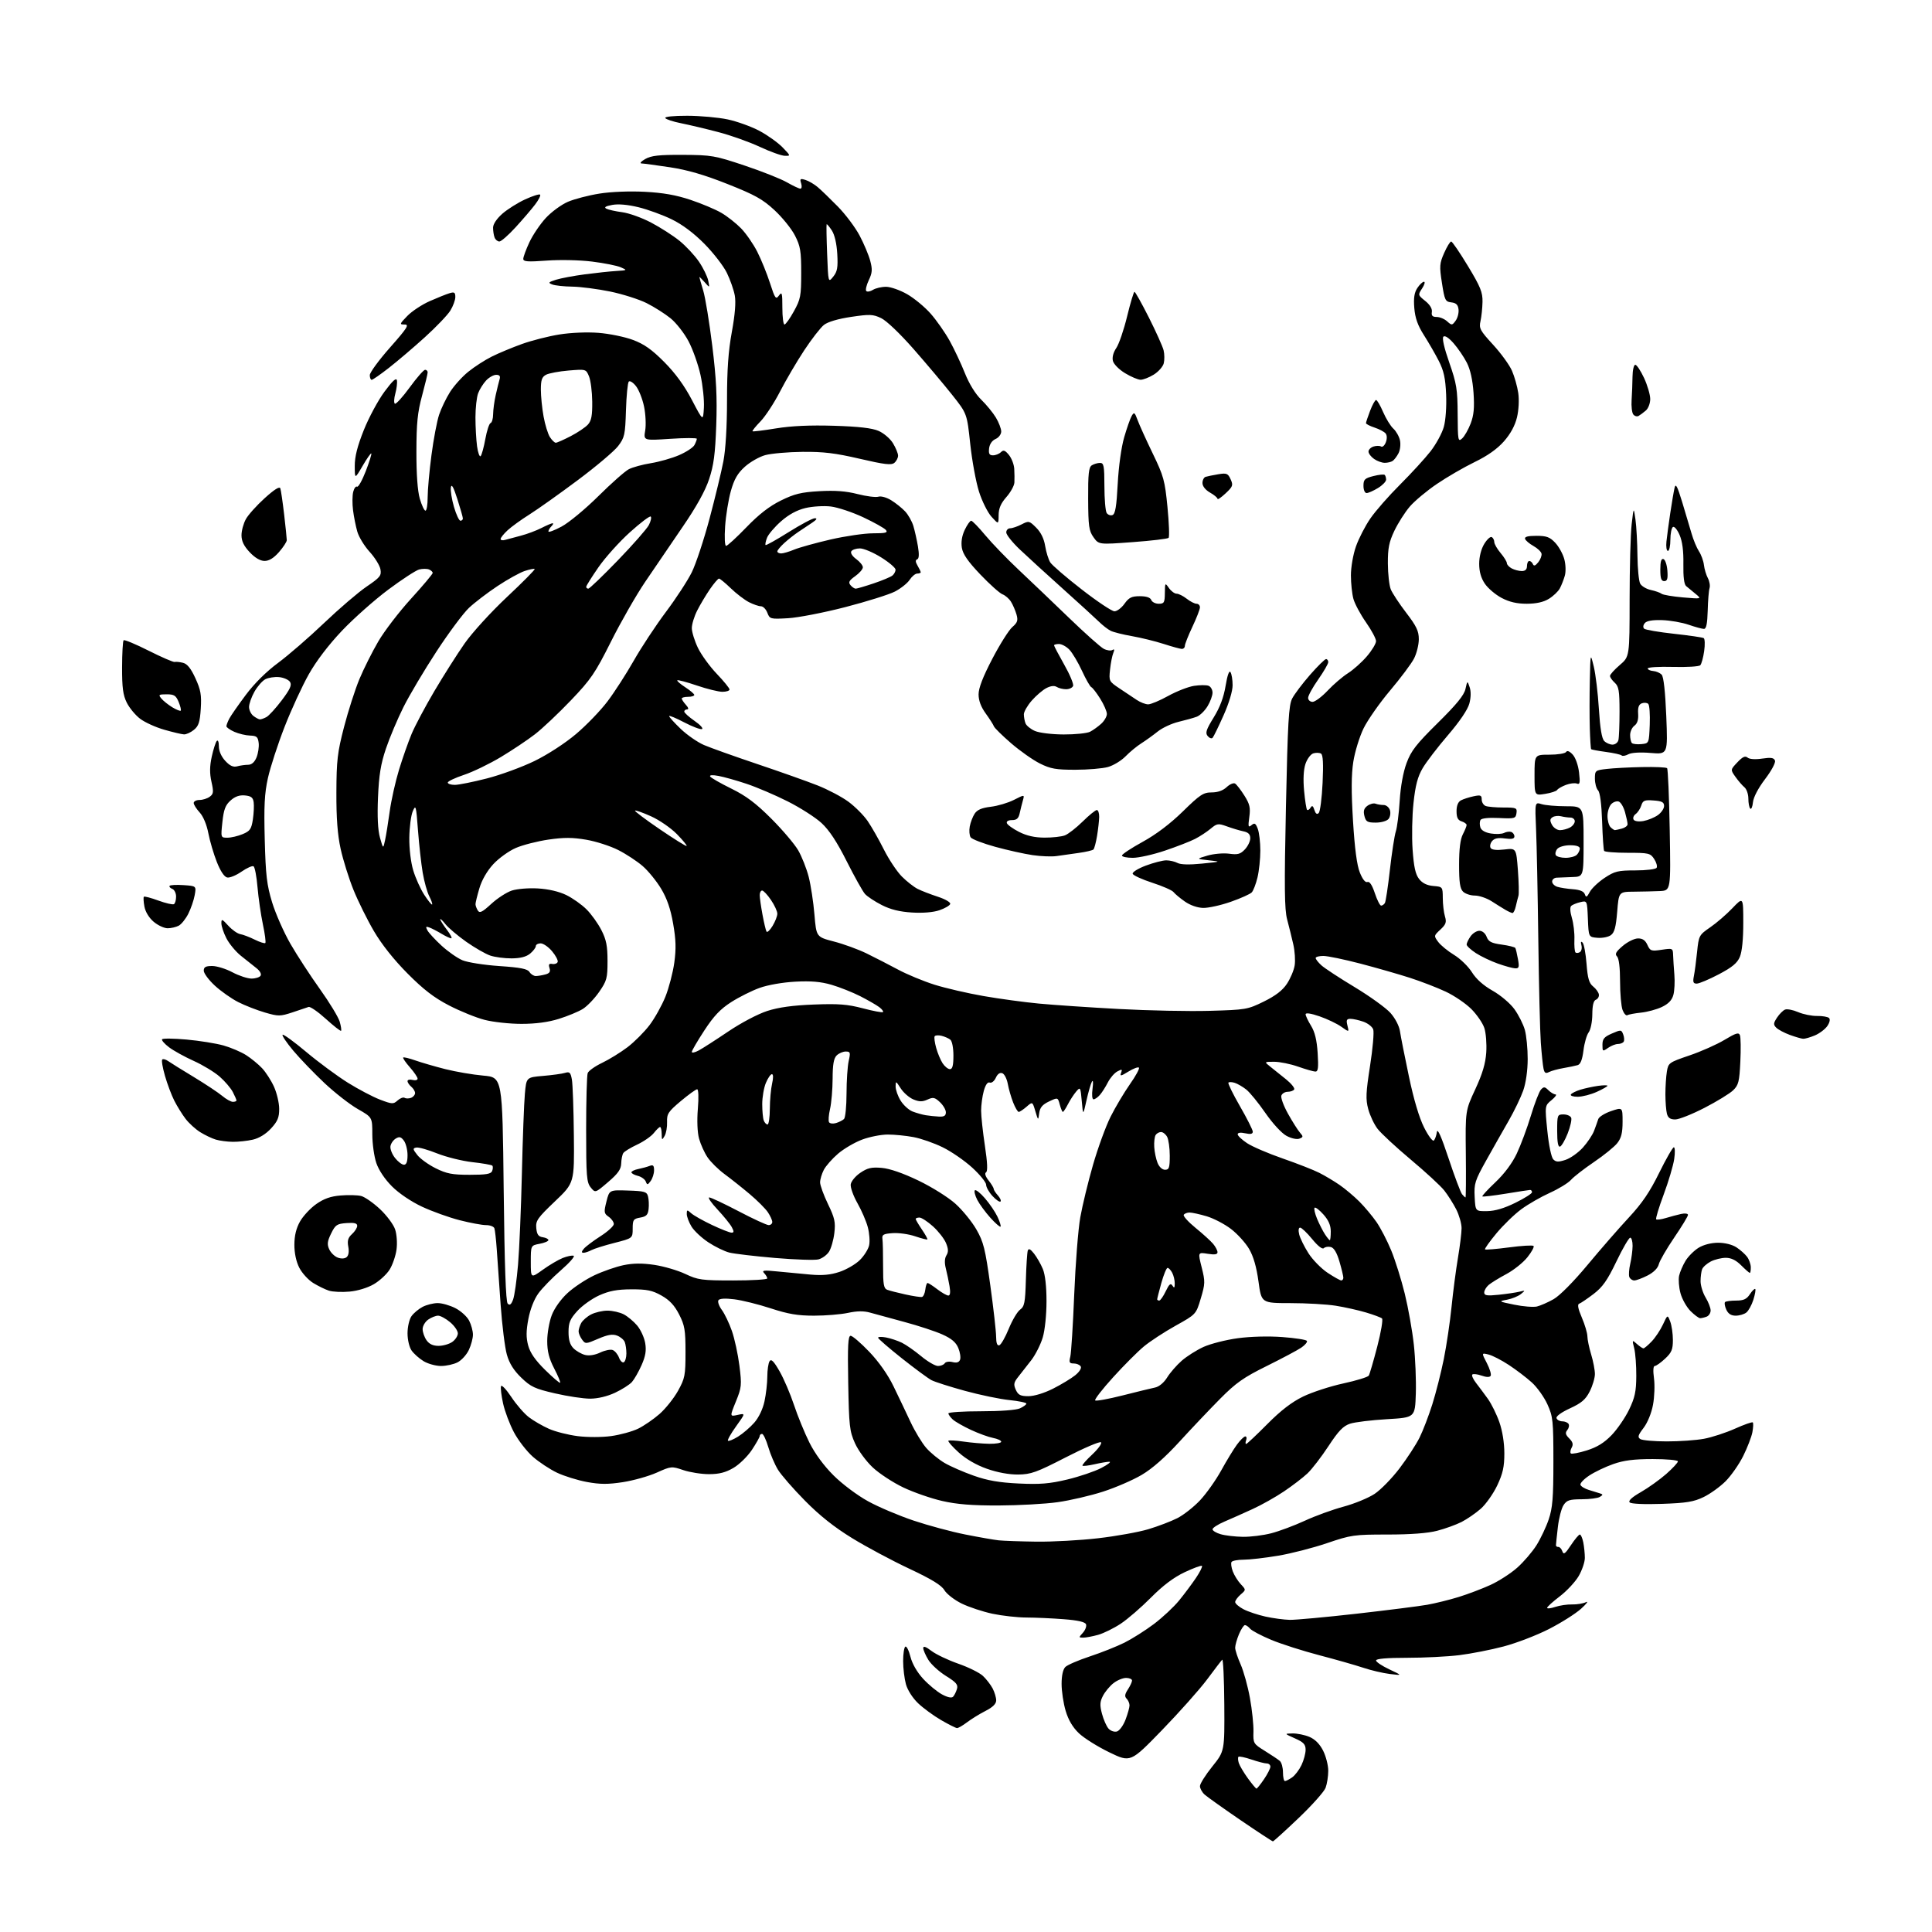 <?xml version="1.0" encoding="UTF-8" standalone="no"?>
<svg 
  version="1.1" 
  xmlns="http://www.w3.org/2000/svg" 
  xmlns:xlink="http://www.w3.org/1999/xlink" 
  xmlns:svg="http://www.w3.org/2000/svg"
  xmlns:rdf="http://www.w3.org/1999/02/22-rdf-syntax-ns#"
  xmlns:cc="http://creativecommons.org/ns#"
  xmlns:dc="http://purl.org/dc/elements/1.1/"
  viewBox="0 0 768 768"
  width="768"
  height="768"
>
<style>svg {background-color: white; }</style>"
<path stroke="none" fill="black" fill-rule="evenodd" d="M506.00,731.97C505.73,731.97 499.92,728.16 493.09,723.50C486.27,718.84 479.86,714.28 478.84,713.36C477.83,712.44 477.00,710.93 477.00,710.01C477.00,709.08 479.20,705.58 481.90,702.22C486.80,696.12 486.80,696.12 486.68,677.58C486.61,667.39 486.23,659.37 485.84,659.77C485.44,660.17 482.73,663.71 479.81,667.64C476.89,671.56 468.85,680.59 461.95,687.71C449.40,700.65 449.40,700.65 440.98,696.58C436.35,694.34 430.91,690.93 428.89,689.00C426.42,686.65 424.69,683.72 423.61,680.07C422.72,677.08 422.00,672.28 422.00,669.39C422.00,666.08 422.55,663.59 423.48,662.66C424.30,661.84 428.69,659.95 433.23,658.45C437.78,656.95 443.98,654.48 447.01,652.97C450.04,651.45 455.30,648.13 458.70,645.57C462.10,643.01 466.61,638.80 468.72,636.21C470.83,633.62 473.85,629.58 475.43,627.23C477.01,624.88 478.07,622.74 477.80,622.46C477.52,622.19 474.42,623.33 470.90,624.99C466.55,627.05 462.27,630.28 457.52,635.07C453.68,638.94 448.28,643.61 445.52,645.44C442.76,647.27 438.70,649.27 436.50,649.88C434.30,650.49 431.64,650.99 430.60,650.99C428.77,651.00 428.76,650.92 430.47,649.04C431.44,647.96 432.00,646.45 431.71,645.69C431.35,644.75 428.54,644.10 422.84,643.66C418.25,643.30 411.57,643.00 408.00,642.99C404.43,642.98 398.36,642.30 394.52,641.49C390.68,640.67 385.17,638.85 382.29,637.44C379.40,636.03 376.31,633.63 375.41,632.12C374.24,630.14 370.33,627.75 361.36,623.54C354.53,620.33 344.32,614.87 338.69,611.41C331.62,607.07 325.80,602.45 319.98,596.54C315.33,591.83 310.50,586.29 309.25,584.23C307.99,582.18 306.26,578.14 305.41,575.25C304.56,572.36 303.44,570.00 302.93,570.00C302.42,570.00 302.00,570.37 302.00,570.83C302.00,571.28 300.60,573.77 298.89,576.35C297.18,578.93 293.88,582.16 291.55,583.52C288.44,585.34 285.87,586.00 281.84,586.00C278.82,586.00 274.23,585.27 271.62,584.39C266.99,582.81 266.77,582.83 261.09,585.38C257.90,586.81 251.86,588.51 247.66,589.17C241.70,590.09 238.57,590.08 233.33,589.12C229.64,588.44 224.29,586.78 221.44,585.43C218.59,584.08 214.25,581.21 211.80,579.06C209.36,576.90 205.97,572.52 204.28,569.32C202.59,566.12 200.65,560.97 199.98,557.89C199.30,554.80 198.93,551.71 199.16,551.03C199.39,550.34 201.22,552.27 203.24,555.30C205.25,558.34 208.41,561.98 210.26,563.38C212.10,564.79 215.70,566.86 218.24,567.99C220.79,569.12 225.94,570.42 229.69,570.89C233.54,571.37 239.31,571.36 242.97,570.86C246.52,570.37 251.32,569.05 253.63,567.94C255.94,566.82 259.79,564.17 262.20,562.06C264.60,559.94 267.90,555.80 269.53,552.86C272.27,547.92 272.50,546.72 272.50,537.48C272.50,528.70 272.18,526.84 269.95,522.48C268.11,518.89 266.15,516.80 262.95,515.00C259.28,512.94 257.18,512.51 251.00,512.53C245.35,512.55 242.21,513.14 238.26,514.90C235.38,516.19 231.44,518.99 229.51,521.12C226.59,524.35 226.00,525.77 226.00,529.50C226.00,532.65 226.59,534.59 227.97,535.97C229.06,537.06 231.13,538.25 232.58,538.61C234.20,539.02 236.51,538.65 238.59,537.66C240.45,536.77 242.68,536.32 243.56,536.66C244.44,537.00 245.57,538.36 246.07,539.70C246.58,541.03 247.45,541.84 248.00,541.50C248.55,541.16 249.00,539.60 249.00,538.02C249.00,536.45 248.71,534.42 248.36,533.51C248.01,532.59 246.63,531.43 245.30,530.92C243.48,530.23 241.59,530.55 237.80,532.18C232.88,534.30 232.70,534.31 231.37,532.49C230.62,531.46 230.00,530.00 230.00,529.24C230.00,528.49 230.46,527.00 231.03,525.94C231.60,524.89 233.37,523.34 234.98,522.51C236.59,521.68 239.52,521.00 241.50,521.00C243.48,521.00 246.37,521.66 247.93,522.46C249.49,523.27 251.90,525.28 253.29,526.93C254.68,528.58 256.11,531.72 256.48,533.90C256.98,536.86 256.62,539.07 255.04,542.65C253.88,545.28 252.15,548.29 251.21,549.36C250.27,550.42 247.25,552.34 244.50,553.63C241.41,555.08 237.64,555.98 234.62,555.99C231.94,556.00 225.64,555.05 220.62,553.89C212.62,552.05 210.97,551.28 207.21,547.64C204.22,544.76 202.48,541.98 201.49,538.50C200.70,535.75 199.58,526.75 199.00,518.50C198.42,510.25 197.73,500.35 197.46,496.50C197.19,492.65 196.77,488.94 196.52,488.25C196.27,487.56 194.77,487.00 193.19,487.00C191.61,487.00 186.90,486.12 182.71,485.05C178.53,483.98 171.82,481.57 167.80,479.70C163.46,477.67 158.61,474.40 155.84,471.63C153.00,468.80 150.56,465.16 149.59,462.31C148.72,459.74 148.00,454.61 148.00,450.90C148.00,444.15 148.00,444.15 142.25,440.87C139.09,439.07 133.12,434.42 129.00,430.55C124.88,426.67 119.31,420.89 116.63,417.71C113.95,414.52 112.01,411.65 112.33,411.34C112.65,411.02 116.89,414.10 121.76,418.19C126.62,422.27 134.06,427.76 138.27,430.39C142.49,433.02 148.26,436.05 151.09,437.13C155.88,438.95 156.38,438.97 158.06,437.44C159.06,436.54 160.31,436.07 160.85,436.41C161.38,436.74 162.54,436.73 163.41,436.40C164.28,436.06 165.00,435.21 165.00,434.52C165.00,433.82 164.32,432.68 163.50,432.00C162.68,431.32 162.00,430.31 162.00,429.76C162.00,429.21 162.90,429.00 164.00,429.29C165.10,429.58 166.00,429.35 166.00,428.79C166.00,428.22 164.62,426.19 162.94,424.28C161.25,422.36 160.06,420.61 160.28,420.38C160.51,420.16 162.66,420.68 165.08,421.53C167.50,422.38 172.85,423.94 176.99,424.99C181.12,426.03 187.92,427.20 192.11,427.57C199.72,428.25 199.72,428.25 200.22,472.69C200.56,503.09 201.07,517.47 201.82,518.22C202.63,519.03 203.20,518.59 203.95,516.63C204.52,515.14 205.41,508.88 205.93,502.71C206.45,496.55 207.14,480.25 207.46,466.50C207.78,452.75 208.31,438.52 208.64,434.88C209.23,428.25 209.23,428.25 215.87,427.69C219.52,427.38 223.46,426.84 224.62,426.48C226.43,425.93 226.83,426.33 227.34,429.17C227.66,431.00 228.02,440.99 228.12,451.36C228.32,470.21 228.32,470.21 220.59,477.57C213.65,484.18 212.90,485.26 213.18,488.21C213.43,490.74 214.02,491.57 215.75,491.82C216.99,492.00 218.00,492.51 218.00,492.96C218.00,493.41 216.43,494.07 214.50,494.43C211.00,495.09 211.00,495.09 211.00,501.63C211.00,508.17 211.00,508.17 215.75,504.76C218.36,502.88 221.94,500.77 223.70,500.07C225.46,499.37 227.41,498.97 228.03,499.18C228.66,499.39 226.38,501.98 222.97,504.95C219.56,507.91 215.52,512.06 214.00,514.16C212.31,516.49 210.76,520.47 210.03,524.33C209.13,529.10 209.11,531.71 209.96,534.86C210.75,537.78 212.78,540.71 216.68,544.55C219.76,547.58 222.45,549.88 222.66,549.67C222.88,549.46 221.81,546.89 220.29,543.97C218.25,540.02 217.53,537.21 217.53,533.07C217.53,530.01 218.34,525.40 219.32,522.83C220.38,520.06 222.93,516.47 225.60,514.01C228.07,511.73 232.86,508.56 236.23,506.97C239.61,505.37 244.82,503.56 247.83,502.93C251.70,502.13 255.26,502.09 260.11,502.81C263.87,503.37 269.40,504.99 272.41,506.41C277.45,508.80 278.93,509.00 291.44,509.00C298.90,509.00 305.00,508.64 305.00,508.20C305.00,507.76 304.44,506.80 303.75,506.08C302.72,504.98 303.63,504.87 309.00,505.42C312.57,505.78 318.48,506.34 322.12,506.66C326.90,507.09 330.11,506.79 333.70,505.60C336.44,504.69 340.07,502.59 341.77,500.92C343.47,499.26 345.15,496.61 345.49,495.03C345.84,493.46 345.60,490.22 344.97,487.83C344.34,485.45 342.48,481.14 340.84,478.26C339.20,475.37 338.00,472.01 338.18,470.79C338.36,469.57 340.07,467.50 342.00,466.20C344.85,464.27 346.44,463.90 350.50,464.25C353.71,464.53 358.94,466.34 365.08,469.29C370.43,471.86 376.94,475.94 379.79,478.50C382.61,481.04 386.37,485.65 388.14,488.75C390.98,493.70 391.65,496.42 393.66,510.95C394.92,520.05 395.96,529.23 395.97,531.33C395.99,533.94 396.40,535.04 397.25,534.76C397.94,534.53 399.62,531.58 401.00,528.20C402.38,524.82 404.40,521.41 405.50,520.61C407.24,519.35 407.54,517.81 407.80,508.83C407.96,503.15 408.31,497.88 408.56,497.13C408.89,496.16 409.61,496.50 411.04,498.32C412.15,499.73 413.72,502.47 414.53,504.41C415.47,506.66 416.00,511.31 416.00,517.29C416.00,522.66 415.37,528.77 414.51,531.65C413.69,534.41 411.67,538.43 410.03,540.59C408.38,542.74 406.05,545.72 404.84,547.22C402.98,549.53 402.83,550.32 403.80,552.47C404.75,554.54 405.66,555.00 408.82,555.00C411.11,555.00 415.08,553.79 418.59,552.02C421.84,550.38 425.81,547.98 427.41,546.69C429.11,545.31 430.02,543.85 429.60,543.17C429.21,542.52 427.96,542.00 426.83,542.00C425.11,542.00 424.89,541.58 425.46,539.30C425.83,537.82 426.53,526.68 427.02,514.55C427.51,502.42 428.59,488.63 429.43,483.91C430.27,479.18 432.54,469.81 434.48,463.08C436.42,456.34 439.57,447.71 441.49,443.88C443.41,440.06 446.87,434.26 449.17,430.98C451.48,427.71 453.08,424.75 452.74,424.40C452.39,424.06 450.51,424.76 448.55,425.97C445.57,427.81 445.10,427.89 445.65,426.47C446.21,425.00 446.01,424.93 444.16,425.91C442.98,426.54 441.29,428.51 440.39,430.28C439.49,432.05 438.07,434.29 437.22,435.25C436.38,436.21 435.25,437.00 434.71,437.00C434.14,437.00 433.97,435.24 434.30,432.75C434.63,430.29 434.52,429.13 434.04,430.00C433.59,430.82 432.61,434.20 431.88,437.50C430.54,443.50 430.54,443.50 430.02,437.71C429.52,432.11 429.44,431.98 427.80,433.91C426.86,435.01 425.39,437.28 424.52,438.95C423.66,440.63 422.75,442.00 422.50,442.00C422.26,442.00 421.71,440.69 421.28,439.10C420.50,436.20 420.50,436.20 417.00,437.85C414.37,439.10 413.40,440.25 413.10,442.50C412.70,445.50 412.70,445.50 411.56,441.70C410.43,437.89 410.43,437.89 408.06,439.95C406.76,441.08 405.36,442.00 404.96,442.00C404.55,442.00 403.55,440.31 402.74,438.25C401.93,436.19 400.97,432.86 400.61,430.85C400.24,428.84 399.27,426.93 398.44,426.62C397.48,426.25 396.54,426.91 395.85,428.44C395.24,429.77 394.17,430.62 393.44,430.34C392.60,430.02 391.76,431.19 391.07,433.67C390.49,435.78 390.01,439.30 390.01,441.50C390.01,443.70 390.69,449.97 391.51,455.44C392.53,462.17 392.67,465.58 391.97,466.02C391.33,466.41 391.70,467.62 392.97,469.24C394.09,470.65 395.00,472.16 395.00,472.58C395.00,473.00 395.75,474.17 396.66,475.18C397.57,476.19 398.05,477.28 397.72,477.62C397.38,477.95 395.96,476.98 394.56,475.47C393.15,473.95 392.00,471.92 392.00,470.95C392.00,469.99 389.51,466.93 386.47,464.15C383.43,461.37 378.15,457.73 374.72,456.06C371.30,454.38 366.08,452.56 363.11,452.01C360.15,451.45 355.56,451.00 352.90,451.00C350.25,451.00 345.66,451.90 342.71,453.01C339.76,454.11 335.45,456.63 333.14,458.61C330.84,460.58 328.28,463.48 327.47,465.05C326.66,466.62 326.00,468.85 326.00,470.01C326.00,471.18 327.41,475.05 329.13,478.62C331.82,484.19 332.18,485.83 331.66,490.18C331.33,492.97 330.37,496.31 329.52,497.61C328.67,498.91 326.78,500.27 325.33,500.63C323.87,501.00 316.11,500.74 308.09,500.06C300.07,499.37 291.90,498.41 289.94,497.92C287.98,497.43 284.22,495.59 281.57,493.84C278.92,492.09 275.91,489.27 274.88,487.58C273.85,485.88 273.01,483.64 273.00,482.60C273.00,480.85 273.14,480.82 274.75,482.27C275.71,483.14 279.43,485.24 283.00,486.93C286.57,488.62 290.08,490.00 290.79,490.00C291.80,490.00 291.82,489.54 290.90,487.81C290.26,486.61 287.70,483.46 285.23,480.81C282.75,478.17 281.27,476.00 281.94,476.00C282.60,476.00 287.86,478.48 293.63,481.50C299.40,484.53 304.77,487.00 305.56,487.00C306.35,487.00 307.00,486.44 306.99,485.75C306.99,485.06 306.20,483.32 305.24,481.89C304.28,480.45 301.02,477.19 298.00,474.65C294.98,472.11 290.48,468.54 288.01,466.72C285.54,464.90 282.50,461.90 281.26,460.06C280.01,458.21 278.50,454.85 277.88,452.60C277.21,450.13 277.02,445.42 277.41,440.75C277.78,436.27 277.66,433.00 277.13,433.00C276.63,433.00 273.70,435.12 270.62,437.70C265.63,441.90 265.05,442.79 265.17,446.01C265.25,448.00 264.81,450.49 264.19,451.56C263.15,453.34 263.06,453.27 263.03,450.75C263.01,449.24 262.73,448.00 262.39,448.00C262.06,448.00 260.95,449.07 259.92,450.38C258.89,451.69 255.90,453.77 253.27,455.00C250.65,456.23 248.17,457.74 247.77,458.37C247.36,458.99 246.99,460.85 246.94,462.50C246.87,464.82 245.69,466.50 241.74,469.88C236.63,474.26 236.63,474.26 234.82,472.02C233.19,470.02 233.00,467.58 233.00,448.97C233.00,437.53 233.28,427.44 233.62,426.56C233.96,425.67 236.54,423.84 239.37,422.49C242.19,421.14 246.74,418.33 249.48,416.25C252.21,414.16 256.15,410.21 258.22,407.48C260.29,404.74 263.12,399.66 264.51,396.20C265.90,392.73 267.49,386.65 268.04,382.69C268.81,377.16 268.70,373.54 267.58,367.15C266.57,361.31 265.13,357.15 262.81,353.29C260.99,350.26 257.70,346.21 255.50,344.30C253.30,342.38 248.93,339.51 245.78,337.91C242.64,336.31 236.90,334.46 233.03,333.80C227.62,332.87 224.16,332.86 218.03,333.75C213.65,334.39 207.81,335.88 205.06,337.07C202.30,338.26 198.27,341.16 196.09,343.52C193.63,346.19 191.54,349.80 190.57,353.09C189.71,355.99 189.01,358.84 189.02,359.43C189.02,360.02 189.44,361.15 189.94,361.94C190.68,363.11 191.70,362.61 195.26,359.33C197.69,357.09 201.36,354.71 203.43,354.02C205.53,353.33 210.12,352.95 213.84,353.17C218.03,353.41 222.21,354.39 225.10,355.79C227.63,357.03 231.26,359.59 233.16,361.50C235.07,363.40 237.72,367.10 239.06,369.73C241.01,373.53 241.50,376.02 241.50,382.00C241.50,388.88 241.22,389.90 238.15,394.33C236.31,396.98 233.38,400.02 231.65,401.09C229.92,402.16 225.64,403.93 222.14,405.02C217.90,406.34 212.96,407.00 207.29,407.00C202.61,407.00 196.02,406.29 192.64,405.41C189.26,404.54 182.90,401.96 178.50,399.68C172.53,396.59 168.34,393.36 162.00,386.98C156.60,381.55 151.73,375.42 148.65,370.16C145.98,365.61 142.31,358.20 140.49,353.68C138.67,349.17 136.39,341.88 135.42,337.49C134.18,331.82 133.68,325.29 133.72,315.00C133.77,302.25 134.13,299.11 136.76,288.99C138.40,282.66 141.15,274.11 142.86,269.98C144.58,265.86 147.97,259.10 150.39,254.96C152.81,250.82 158.67,243.18 163.40,237.99C168.13,232.81 172.00,228.19 172.00,227.75C172.00,227.30 171.32,226.68 170.50,226.36C169.67,226.04 167.94,226.05 166.65,226.37C165.36,226.70 159.83,230.29 154.37,234.37C148.91,238.44 140.63,245.79 135.97,250.69C130.63,256.32 125.74,262.73 122.74,268.06C120.12,272.70 115.78,282.12 113.10,289.00C110.42,295.88 107.46,304.99 106.51,309.25C105.14,315.44 104.89,320.38 105.24,333.75C105.61,347.93 106.06,351.76 108.17,358.70C109.55,363.21 112.83,370.63 115.46,375.20C118.09,379.76 123.37,387.86 127.18,393.19C130.99,398.52 134.52,404.34 135.04,406.13C135.55,407.91 135.79,409.54 135.58,409.76C135.36,409.97 132.63,407.83 129.50,405.00C126.38,402.17 123.30,400.05 122.66,400.28C122.02,400.52 119.14,401.48 116.27,402.43C111.36,404.04 110.67,404.05 105.31,402.49C102.16,401.57 97.39,399.71 94.70,398.35C92.02,396.99 87.84,394.05 85.41,391.81C82.98,389.57 81.00,386.90 81.00,385.87C81.00,384.42 81.74,384.00 84.35,384.00C86.19,384.00 89.82,385.12 92.40,386.50C94.99,387.88 98.41,389.00 99.99,389.00C101.58,389.00 103.21,388.48 103.60,387.84C104.01,387.17 103.29,385.89 101.91,384.83C100.58,383.81 97.81,381.60 95.74,379.92C93.66,378.24 91.08,375.11 89.99,372.97C88.89,370.83 88.00,368.15 88.00,367.02C88.00,365.18 88.29,365.28 90.75,367.98C92.26,369.64 94.40,371.14 95.50,371.33C96.60,371.51 99.18,372.49 101.24,373.51C103.29,374.53 105.20,375.13 105.47,374.86C105.75,374.59 105.31,371.24 104.50,367.43C103.70,363.62 102.74,357.00 102.37,352.72C102.01,348.44 101.30,344.68 100.79,344.37C100.29,344.06 98.14,345.02 96.01,346.49C93.88,347.97 91.32,349.02 90.32,348.82C89.17,348.60 87.65,346.34 86.21,342.70C84.95,339.52 83.42,334.35 82.82,331.21C82.16,327.78 80.78,324.48 79.36,322.95C78.06,321.54 77.00,319.85 77.00,319.20C77.00,318.54 78.04,318.00 79.31,318.00C80.58,318.00 82.40,317.43 83.36,316.72C84.88,315.62 84.97,314.82 84.06,310.77C83.31,307.40 83.34,304.62 84.17,300.80C84.81,297.88 85.71,295.07 86.17,294.55C86.64,294.01 87.00,294.93 87.00,296.65C87.00,298.54 87.97,300.76 89.55,302.46C91.39,304.45 92.71,305.04 94.30,304.62C95.51,304.29 97.46,304.02 98.63,304.01C100.03,304.00 101.17,303.01 101.96,301.11C102.61,299.52 103.01,296.93 102.83,295.36C102.55,292.93 102.04,292.49 99.40,292.40C97.69,292.35 94.88,291.67 93.15,290.91C91.42,290.14 90.00,289.14 90.00,288.69C90.00,288.24 90.51,286.89 91.14,285.68C91.76,284.48 94.72,280.24 97.70,276.25C101.10,271.70 105.90,266.93 110.58,263.48C114.68,260.44 122.92,253.30 128.89,247.60C134.87,241.90 142.45,235.41 145.75,233.17C151.12,229.52 151.69,228.81 151.23,226.30C150.95,224.76 149.01,221.63 146.93,219.35C144.85,217.07 142.65,213.47 142.04,211.35C141.43,209.23 140.66,205.40 140.34,202.83C140.01,200.27 140.04,196.99 140.40,195.54C140.76,194.10 141.45,193.16 141.93,193.46C142.41,193.76 143.97,190.99 145.39,187.32C146.81,183.64 147.80,180.47 147.60,180.26C147.39,180.06 145.84,182.28 144.14,185.20C141.04,190.50 141.04,190.50 141.02,185.26C141.01,181.52 142.05,177.40 144.63,170.94C146.63,165.94 150.33,159.08 152.85,155.68C156.05,151.35 157.53,150.01 157.78,151.19C157.97,152.13 157.68,154.48 157.15,156.44C156.61,158.39 156.53,160.21 156.97,160.48C157.41,160.75 160.07,157.83 162.87,153.99C165.67,150.14 168.43,147.00 168.98,147.00C169.54,147.00 170.00,147.46 170.00,148.03C170.00,148.59 169.00,152.75 167.78,157.28C165.98,163.90 165.55,168.22 165.53,179.50C165.51,188.51 165.99,195.19 166.88,198.25C167.64,200.86 168.65,203.00 169.13,203.00C169.61,203.00 170.00,200.61 170.00,197.69C170.00,194.76 170.68,187.23 171.51,180.94C172.33,174.65 173.70,167.43 174.54,164.89C175.38,162.36 177.34,158.28 178.90,155.82C180.46,153.36 183.70,149.75 186.12,147.80C188.53,145.84 192.75,143.11 195.50,141.74C198.25,140.37 203.65,138.12 207.50,136.74C211.35,135.35 218.01,133.66 222.30,132.97C226.86,132.23 233.32,131.96 237.89,132.31C242.18,132.64 248.35,133.90 251.60,135.12C256.06,136.78 259.10,138.93 264.05,143.91C268.44,148.33 272.06,153.29 275.05,159.00C279.50,167.50 279.50,167.50 279.81,162.06C279.98,159.07 279.37,153.22 278.46,149.06C277.54,144.90 275.41,138.87 273.71,135.67C272.02,132.46 268.80,128.35 266.57,126.53C264.33,124.72 260.05,122.00 257.05,120.50C254.05,118.99 247.52,116.92 242.55,115.89C237.57,114.87 230.80,113.99 227.50,113.94C224.20,113.90 220.61,113.51 219.52,113.08C217.78,112.41 217.98,112.17 221.02,111.20C222.93,110.60 228.10,109.63 232.50,109.05C236.90,108.47 242.53,107.87 245.00,107.72C249.41,107.44 249.45,107.42 246.76,106.25C245.26,105.59 240.12,104.57 235.35,103.98C230.43,103.37 222.63,103.20 217.34,103.59C209.71,104.15 208.00,104.02 208.01,102.89C208.02,102.12 209.11,99.16 210.44,96.31C211.77,93.45 214.70,89.11 216.95,86.67C219.20,84.23 223.17,81.32 225.77,80.21C228.37,79.10 234.00,77.64 238.28,76.96C242.87,76.22 250.26,75.93 256.28,76.24C263.61,76.62 268.76,77.53 274.50,79.45C278.90,80.92 284.40,83.24 286.73,84.60C289.06,85.95 292.60,88.74 294.59,90.78C296.58,92.83 299.48,97.02 301.04,100.10C302.60,103.18 304.87,108.76 306.08,112.52C308.08,118.71 308.41,119.16 309.64,117.48C310.84,115.84 311.00,116.42 311.00,122.31C311.00,125.99 311.38,129.00 311.84,129.00C312.30,129.00 313.99,126.64 315.58,123.75C318.24,118.94 318.49,117.66 318.49,108.50C318.50,99.82 318.17,97.86 316.02,93.65C314.66,90.97 310.99,86.43 307.88,83.55C303.15,79.17 300.10,77.47 289.16,73.14C279.93,69.48 273.23,67.53 266.30,66.49C260.91,65.68 255.82,64.99 255.00,64.97C254.18,64.94 254.85,64.15 256.50,63.21C258.89,61.85 261.93,61.51 271.50,61.56C282.85,61.62 284.18,61.85 296.00,65.81C302.88,68.11 310.46,71.12 312.85,72.50C315.25,73.87 317.64,75.00 318.17,75.00C318.70,75.00 318.84,74.06 318.47,72.90C317.89,71.07 318.10,70.89 320.15,71.52C321.44,71.91 323.62,73.18 325.00,74.34C326.38,75.49 329.99,78.98 333.04,82.09C336.09,85.20 339.98,90.38 341.70,93.62C343.41,96.85 345.32,101.38 345.93,103.68C346.85,107.15 346.75,108.46 345.34,111.41C344.41,113.37 343.97,115.30 344.37,115.70C344.76,116.10 345.96,115.88 347.03,115.21C348.10,114.55 350.44,114.00 352.24,114.01C354.03,114.01 357.80,115.34 360.61,116.95C363.43,118.57 367.63,122.04 369.95,124.68C372.27,127.31 375.67,132.17 377.51,135.48C379.34,138.79 382.07,144.59 383.57,148.36C385.25,152.57 387.74,156.62 390.04,158.86C392.10,160.86 394.73,164.07 395.89,166.00C397.05,167.93 397.99,170.41 398.00,171.51C398.00,172.64 397.01,173.96 395.75,174.51C394.36,175.12 393.38,176.55 393.18,178.25C392.94,180.38 393.29,181.00 394.73,181.00C395.76,181.00 397.17,180.44 397.87,179.75C398.89,178.75 399.52,178.97 401.07,180.86C402.13,182.16 403.08,184.63 403.18,186.36C403.28,188.09 403.31,190.54 403.24,191.81C403.17,193.08 401.73,195.68 400.05,197.59C397.84,200.11 396.99,202.09 396.97,204.78C396.94,208.50 396.94,208.50 394.16,205.44C392.63,203.76 390.38,199.26 389.17,195.44C387.96,191.63 386.39,183.08 385.68,176.45C384.40,164.40 384.40,164.40 378.49,156.95C375.24,152.85 368.37,144.70 363.23,138.83C357.77,132.61 352.37,127.45 350.25,126.45C347.02,124.92 345.74,124.87 338.32,125.97C333.14,126.74 329.08,127.94 327.54,129.15C326.18,130.22 322.63,134.79 319.66,139.30C316.69,143.81 312.37,151.18 310.06,155.67C307.75,160.16 304.27,165.47 302.33,167.48C300.38,169.48 298.95,171.27 299.14,171.44C299.34,171.62 303.55,171.10 308.50,170.29C314.60,169.30 322.00,168.96 331.50,169.25C341.31,169.55 346.62,170.16 349.23,171.28C351.29,172.17 353.86,174.36 354.97,176.19C356.08,178.01 356.99,180.23 357.00,181.13C357.00,182.02 356.33,183.31 355.52,183.99C354.32,184.98 351.62,184.66 341.77,182.37C332.07,180.11 327.30,179.54 319.00,179.62C313.23,179.68 306.56,180.27 304.19,180.92C301.82,181.57 298.17,183.66 296.08,185.55C293.18,188.16 291.85,190.49 290.52,195.20C289.57,198.61 288.54,204.91 288.25,209.20C287.94,213.72 288.11,217.00 288.64,217.00C289.15,217.00 292.78,213.67 296.71,209.60C301.68,204.45 305.83,201.23 310.39,198.98C315.81,196.31 318.47,195.67 325.72,195.25C332.00,194.90 336.32,195.22 340.90,196.40C344.43,197.30 348.14,197.77 349.17,197.45C350.22,197.11 352.45,197.73 354.28,198.87C356.07,199.97 358.55,201.96 359.79,203.28C361.03,204.60 362.51,207.21 363.08,209.09C363.64,210.97 364.46,214.62 364.90,217.22C365.43,220.40 365.33,222.07 364.60,222.34C363.83,222.62 363.87,223.37 364.75,224.86C365.44,226.02 366.00,227.20 366.00,227.49C366.00,227.77 365.38,228.00 364.62,228.00C363.85,228.00 362.50,229.12 361.60,230.49C360.70,231.86 358.06,233.95 355.74,235.15C353.41,236.35 344.52,239.13 336.00,241.34C327.48,243.54 317.24,245.53 313.26,245.75C306.23,246.15 305.98,246.08 305.03,243.58C304.49,242.16 303.34,241.00 302.48,241.00C301.61,241.00 299.46,240.26 297.70,239.36C295.94,238.45 292.70,235.98 290.51,233.86C288.32,231.74 286.20,230.00 285.81,230.00C285.42,230.00 283.79,231.91 282.18,234.25C280.58,236.59 278.31,240.39 277.14,242.71C275.96,245.03 275.00,248.18 275.01,249.71C275.02,251.24 276.10,254.75 277.42,257.50C278.74,260.25 282.11,264.90 284.91,267.83C287.71,270.76 290.00,273.57 290.00,274.08C290.00,274.59 288.73,275.00 287.18,275.00C285.62,275.00 281.05,273.88 277.01,272.50C272.97,271.13 269.47,270.20 269.24,270.43C269.00,270.67 270.42,271.90 272.39,273.18C274.36,274.46 275.98,275.84 275.99,276.25C275.99,276.66 274.88,277.00 273.50,277.00C272.12,277.00 271.00,277.30 271.00,277.67C271.00,278.04 271.74,279.17 272.65,280.17C273.65,281.27 273.85,282.00 273.15,282.00C272.52,282.00 272.00,282.39 272.00,282.86C272.00,283.34 273.85,285.01 276.11,286.58C278.37,288.14 279.69,289.60 279.03,289.82C278.37,290.04 275.17,288.82 271.92,287.12C268.66,285.41 266.00,284.31 266.00,284.68C266.00,285.04 268.07,287.33 270.60,289.75C273.13,292.17 277.29,295.06 279.85,296.16C282.41,297.26 291.93,300.66 301.00,303.71C310.07,306.76 320.86,310.59 324.97,312.21C329.08,313.83 334.60,316.74 337.24,318.68C339.88,320.62 343.32,324.07 344.89,326.35C346.46,328.63 349.37,333.74 351.36,337.71C353.35,341.67 356.57,346.50 358.51,348.44C360.45,350.38 363.26,352.59 364.77,353.35C366.27,354.11 369.89,355.51 372.80,356.46C375.79,357.44 377.94,358.70 377.72,359.35C377.52,359.98 375.58,361.10 373.42,361.84C370.99,362.67 366.84,363.01 362.50,362.74C357.62,362.44 353.98,361.54 350.50,359.76C347.75,358.36 344.75,356.38 343.84,355.36C342.93,354.34 339.66,348.49 336.58,342.37C332.69,334.63 329.63,329.99 326.56,327.16C324.13,324.92 318.07,321.05 313.09,318.55C308.11,316.04 300.77,312.91 296.77,311.58C292.77,310.24 287.75,308.83 285.61,308.44C283.19,307.99 281.94,308.09 282.31,308.68C282.63,309.21 286.41,311.37 290.70,313.48C296.60,316.38 300.47,319.29 306.59,325.41C311.04,329.86 315.86,335.54 317.30,338.02C318.74,340.51 320.62,345.26 321.47,348.57C322.31,351.87 323.34,358.60 323.75,363.52C324.50,372.45 324.50,372.45 331.50,374.27C335.35,375.26 341.20,377.40 344.50,379.01C347.80,380.63 353.43,383.51 357.00,385.43C360.57,387.35 367.10,390.05 371.50,391.44C375.90,392.82 384.68,394.85 391.00,395.95C397.32,397.05 407.23,398.40 413.00,398.94C418.77,399.49 433.08,400.46 444.79,401.09C456.50,401.73 472.75,402.06 480.91,401.82C495.25,401.42 495.96,401.29 502.41,398.12C507.06,395.83 509.84,393.69 511.58,391.06C512.96,388.98 514.34,385.70 514.65,383.77C514.96,381.84 514.72,378.06 514.10,375.38C513.49,372.69 512.39,368.25 511.66,365.50C510.59,361.48 510.50,352.72 511.18,320.67C511.90,286.96 512.28,280.35 513.66,277.67C514.56,275.93 517.76,271.69 520.77,268.25C523.78,264.81 526.64,262.00 527.12,262.00C527.60,262.00 528.00,262.54 528.00,263.21C528.00,263.87 526.20,266.98 524.00,270.12C521.80,273.25 520.00,276.53 520.00,277.41C520.00,278.28 520.80,279.00 521.77,279.00C522.75,279.00 525.45,276.98 527.77,274.52C530.09,272.05 533.73,268.94 535.85,267.60C537.97,266.26 541.35,263.24 543.35,260.90C545.36,258.56 547.00,255.84 547.00,254.86C547.00,253.89 545.20,250.52 543.00,247.38C540.80,244.24 538.56,240.06 538.01,238.09C537.46,236.11 537.01,231.90 537.01,228.73C537.00,225.49 537.88,220.43 539.01,217.23C540.11,214.08 542.69,209.07 544.74,206.10C546.78,203.12 552.11,197.05 556.58,192.60C561.04,188.14 566.49,182.19 568.69,179.37C570.88,176.54 573.25,172.19 573.94,169.70C574.68,167.07 575.06,161.66 574.86,156.83C574.58,150.34 573.93,147.38 571.95,143.49C570.55,140.75 567.88,136.12 566.03,133.22C563.58,129.38 562.54,126.44 562.21,122.48C561.88,118.50 562.20,116.34 563.40,114.51C564.31,113.13 565.50,112.00 566.05,112.00C566.60,112.00 566.27,113.18 565.32,114.63C563.62,117.22 563.65,117.31 566.55,119.63C568.41,121.12 569.38,122.73 569.19,123.99C568.95,125.50 569.43,126.00 571.11,126.00C572.34,126.00 574.21,126.78 575.26,127.74C577.09,129.39 577.25,129.38 578.63,127.49C579.43,126.40 579.95,124.38 579.79,123.00C579.58,121.15 578.83,120.42 576.92,120.20C574.53,119.92 574.26,119.36 573.20,112.52C572.15,105.81 572.23,104.73 574.07,100.57C575.18,98.06 576.44,96.00 576.86,96.00C577.29,96.00 580.28,100.39 583.52,105.75C588.51,114.00 589.40,116.19 589.32,120.00C589.27,122.47 588.91,125.92 588.52,127.65C587.87,130.51 588.33,131.38 593.50,137.00C596.64,140.41 600.02,145.07 601.02,147.35C602.02,149.63 603.15,153.62 603.53,156.21C603.93,158.97 603.72,163.00 603.02,165.93C602.23,169.20 600.45,172.48 597.84,175.44C595.19,178.45 591.31,181.20 586.18,183.68C581.96,185.73 575.21,189.64 571.18,192.38C567.15,195.11 562.30,199.17 560.40,201.39C558.50,203.61 555.76,207.92 554.30,210.96C552.16,215.46 551.67,217.91 551.70,224.00C551.72,228.12 552.24,232.74 552.85,234.26C553.46,235.77 556.22,239.96 558.98,243.57C563.07,248.90 564.00,250.86 564.00,254.10C564.00,256.29 563.14,259.75 562.09,261.79C561.04,263.83 556.76,269.55 552.58,274.50C548.40,279.45 543.66,286.23 542.03,289.56C540.41,292.90 538.57,298.87 537.96,302.83C537.16,307.96 537.13,314.69 537.84,326.29C538.51,337.28 539.39,343.94 540.55,346.83C541.63,349.53 542.74,350.93 543.57,350.61C544.43,350.28 545.44,351.81 546.52,355.06C547.42,357.77 548.55,360.00 549.02,360.00C549.49,360.00 550.16,359.54 550.51,358.98C550.85,358.43 551.76,352.46 552.51,345.73C553.27,339.01 554.33,332.15 554.86,330.50C555.40,328.85 556.09,323.37 556.40,318.33C556.75,312.67 557.79,306.93 559.13,303.33C560.93,298.46 562.98,295.83 571.53,287.39C579.00,280.02 581.99,276.36 582.54,273.89C583.30,270.50 583.30,270.50 584.21,273.18C584.78,274.85 584.73,277.29 584.08,279.70C583.43,282.10 580.23,286.83 575.59,292.23C571.49,297.00 566.96,302.92 565.52,305.38C563.55,308.74 562.64,312.18 561.89,319.18C561.33,324.31 561.17,332.65 561.53,337.73C562.02,344.64 562.67,347.58 564.12,349.42C565.43,351.09 567.26,351.98 569.78,352.19C573.47,352.50 573.50,352.53 573.53,357.00C573.54,359.48 573.93,362.75 574.39,364.28C575.09,366.60 574.79,367.46 572.57,369.53C569.95,371.95 569.94,372.04 571.70,374.42C572.69,375.76 575.53,378.08 578.01,379.59C580.49,381.09 583.69,384.20 585.11,386.48C586.80,389.19 589.67,391.75 593.35,393.83C596.53,395.63 600.31,398.83 602.00,401.16C603.65,403.44 605.52,407.15 606.15,409.40C606.78,411.66 607.29,416.88 607.28,421.00C607.27,425.55 606.57,430.47 605.51,433.50C604.54,436.25 601.94,441.65 599.73,445.50C597.51,449.35 593.49,456.45 590.80,461.27C586.30,469.33 585.93,470.52 586.20,475.77C586.50,481.50 586.50,481.50 591.13,481.44C594.26,481.41 597.92,480.33 602.38,478.13C606.02,476.34 609.00,474.45 609.00,473.94C609.00,473.42 608.66,473.01 608.25,473.02C607.84,473.03 603.48,473.69 598.57,474.50C593.65,475.30 589.46,475.80 589.26,475.59C589.05,475.39 591.40,472.84 594.48,469.93C597.99,466.61 601.14,462.39 602.94,458.57C604.52,455.23 607.05,448.45 608.55,443.50C610.05,438.55 611.86,433.87 612.57,433.11C613.67,431.92 614.10,431.96 615.50,433.36C616.40,434.26 617.67,435.02 618.32,435.04C618.97,435.06 618.28,436.07 616.79,437.29C614.08,439.51 614.08,439.51 615.09,449.51C615.67,455.25 616.68,460.08 617.45,460.86C618.53,461.96 619.49,461.99 622.33,461.06C624.28,460.41 627.37,458.22 629.21,456.19C631.05,454.15 633.06,451.14 633.68,449.49C634.30,447.85 635.04,445.77 635.33,444.87C635.61,443.97 637.90,442.54 640.42,441.68C645.00,440.12 645.00,440.12 645.00,445.93C645.00,450.31 644.49,452.38 642.90,454.40C641.74,455.88 637.58,459.25 633.65,461.91C629.72,464.57 625.60,467.77 624.50,469.01C623.40,470.26 619.62,472.57 616.10,474.16C612.58,475.75 607.47,478.68 604.76,480.68C602.04,482.67 597.59,486.98 594.86,490.26C592.13,493.55 590.09,496.42 590.32,496.65C590.55,496.88 594.84,496.52 599.86,495.86C604.87,495.19 609.26,494.93 609.61,495.28C609.96,495.62 608.87,497.64 607.19,499.75C605.52,501.87 601.75,504.88 598.82,506.45C595.90,508.01 592.71,509.97 591.75,510.80C590.79,511.63 590.00,512.98 590.00,513.79C590.00,515.00 591.07,515.17 595.75,514.69C598.91,514.36 602.62,513.81 604.00,513.47C606.40,512.88 606.42,512.91 604.58,514.41C603.52,515.27 601.04,516.28 599.08,516.65C595.59,517.30 595.66,517.35 601.93,518.63C605.47,519.36 609.52,519.68 610.93,519.36C612.34,519.03 615.35,517.71 617.60,516.43C620.03,515.04 625.54,509.48 631.10,502.79C636.26,496.58 643.66,488.10 647.53,483.94C652.77,478.30 655.83,473.80 659.53,466.26C662.27,460.70 664.89,456.12 665.36,456.07C665.84,456.03 665.91,458.14 665.52,460.75C665.14,463.36 663.25,469.70 661.34,474.84C659.42,479.98 658.08,484.41 658.36,484.69C658.64,484.97 660.36,484.74 662.18,484.19C664.01,483.63 666.74,482.91 668.25,482.57C669.79,482.23 671.00,482.39 671.00,482.94C671.00,483.48 668.53,487.55 665.51,491.98C662.50,496.41 659.74,501.17 659.40,502.56C659.00,504.14 657.33,505.81 654.92,507.04C652.81,508.12 650.43,509.00 649.65,509.00C648.86,509.00 647.98,508.38 647.68,507.62C647.39,506.86 647.56,504.50 648.05,502.37C648.55,500.24 648.96,497.04 648.98,495.25C648.99,493.46 648.57,492.00 648.04,492.00C647.52,492.00 645.04,496.25 642.55,501.45C638.94,508.97 637.08,511.61 633.45,514.39C630.93,516.30 628.36,518.05 627.74,518.25C626.96,518.51 627.31,520.28 628.80,523.75C630.01,526.57 631.00,529.91 631.01,531.19C631.02,532.46 631.69,535.71 632.51,538.41C633.33,541.11 634.00,544.61 634.00,546.20C634.00,547.78 633.07,550.90 631.93,553.13C630.30,556.34 628.66,557.74 624.09,559.84C620.64,561.43 618.48,563.00 618.74,563.75C618.97,564.44 620.00,565.00 621.02,565.00C622.05,565.00 623.17,565.47 623.53,566.04C623.88,566.62 623.65,567.71 623.02,568.48C622.12,569.56 622.30,570.30 623.80,571.80C625.22,573.22 625.48,574.18 624.77,575.44C624.25,576.38 624.09,577.42 624.42,577.75C624.75,578.09 627.61,577.55 630.76,576.57C634.85,575.29 637.68,573.55 640.62,570.50C642.89,568.15 646.02,563.59 647.58,560.37C649.89,555.58 650.42,553.13 650.45,547.00C650.48,542.88 650.11,537.92 649.63,536.00C648.77,532.58 648.79,532.54 650.70,534.25C651.78,535.21 652.94,536.00 653.29,536.00C653.64,536.00 655.11,534.76 656.56,533.25C658.01,531.74 660.03,528.71 661.04,526.53C662.88,522.55 662.88,522.55 663.94,525.34C664.52,526.88 665.00,530.17 665.00,532.66C665.00,536.45 664.49,537.68 661.89,540.10C660.19,541.69 658.34,543.00 657.80,543.00C657.19,543.00 657.07,544.88 657.48,547.87C657.85,550.54 657.68,555.28 657.10,558.40C656.49,561.73 654.94,565.52 653.35,567.61C651.11,570.54 650.89,571.32 652.07,572.06C652.86,572.56 657.58,572.98 662.57,572.98C667.55,572.99 674.21,572.52 677.35,571.94C680.49,571.36 686.04,569.55 689.68,567.92C693.31,566.29 696.50,565.17 696.76,565.43C697.03,565.69 696.95,567.45 696.60,569.34C696.24,571.23 694.59,575.49 692.94,578.81C691.28,582.13 688.13,586.63 685.95,588.82C683.76,591.00 679.84,593.83 677.24,595.09C673.33,596.99 670.43,597.47 660.66,597.81C653.61,598.05 648.42,597.82 647.83,597.23C647.18,596.58 648.69,595.18 652.26,593.14C655.23,591.44 659.77,588.19 662.34,585.94C664.90,583.68 667.00,581.42 667.00,580.92C667.00,580.41 662.49,580.00 656.98,580.00C649.53,580.00 645.49,580.51 641.29,581.99C638.18,583.08 633.89,585.13 631.75,586.55C629.62,587.96 628.04,589.62 628.25,590.24C628.46,590.87 629.95,591.78 631.56,592.27C633.18,592.76 635.16,593.37 635.97,593.63C637.27,594.05 637.27,594.22 635.97,595.04C635.16,595.55 631.92,595.98 628.77,595.98C623.90,596.00 622.82,596.34 621.53,598.32C620.69,599.59 619.67,603.53 619.27,607.07C618.86,610.61 618.52,613.84 618.52,614.25C618.51,614.66 618.93,614.97 619.46,614.93C619.99,614.89 620.71,615.66 621.05,616.65C621.57,618.13 622.17,617.70 624.47,614.22C626.01,611.90 627.60,610.00 628.01,610.00C628.42,610.00 629.03,611.41 629.38,613.12C629.72,614.84 630.00,617.62 630.00,619.29C630.00,620.96 628.89,624.21 627.54,626.53C626.18,628.84 622.81,632.46 620.04,634.57C617.27,636.68 615.00,638.74 615.00,639.14C615.00,639.53 616.46,639.37 618.25,638.77C620.04,638.18 623.04,637.73 624.93,637.79C626.81,637.84 629.28,637.44 630.43,636.89C631.57,636.34 630.70,637.52 628.50,639.50C626.30,641.48 620.54,645.12 615.69,647.59C610.85,650.06 602.75,653.17 597.69,654.50C592.64,655.83 584.69,657.39 580.03,657.96C575.37,658.53 566.03,659.00 559.28,659.00C551.32,659.00 547.00,659.37 547.00,660.06C547.00,660.64 549.36,662.22 552.25,663.58C557.50,666.05 557.50,666.05 552.50,665.44C549.75,665.10 544.99,663.99 541.93,662.96C538.87,661.94 531.01,659.70 524.48,657.99C517.94,656.28 509.33,653.53 505.36,651.88C501.39,650.22 497.60,648.22 496.95,647.44C496.29,646.65 495.37,646.00 494.89,646.00C494.42,646.00 493.35,647.63 492.51,649.62C491.68,651.61 491.00,654.03 491.00,655.00C491.00,655.96 491.98,658.94 493.17,661.62C494.36,664.31 496.03,670.33 496.87,675.00C497.72,679.67 498.34,685.67 498.27,688.31C498.13,693.02 498.24,693.19 502.82,696.03C505.39,697.62 508.06,699.41 508.75,700.00C509.44,700.60 510.00,702.64 510.00,704.54C510.00,706.44 510.35,708.00 510.78,708.00C511.21,708.00 512.50,707.34 513.65,706.53C514.80,705.73 516.47,703.52 517.37,701.63C518.27,699.74 519.00,697.01 519.00,695.56C519.00,693.42 518.20,692.56 514.75,691.03C510.50,689.14 510.50,689.14 513.78,689.07C515.59,689.03 518.60,689.64 520.47,690.42C522.72,691.36 524.58,693.22 525.94,695.88C527.07,698.10 528.00,701.71 528.00,703.90C528.00,706.08 527.52,709.14 526.94,710.68C526.36,712.23 521.52,717.65 516.19,722.73C510.86,727.81 506.27,731.97 506.00,731.97zM499.47,711.00C499.72,711.00 501.07,709.32 502.46,707.27C503.86,705.22 505.00,702.97 505.00,702.27C505.00,701.57 504.34,701.00 503.53,701.00C502.73,701.00 499.99,700.29 497.44,699.43C494.89,698.56 492.59,698.08 492.31,698.35C492.04,698.63 492.10,699.74 492.44,700.82C492.79,701.91 494.41,704.64 496.04,706.90C497.68,709.15 499.22,711.00 499.47,711.00zM443.96,688.30C444.98,688.03 446.51,685.95 447.40,683.63C448.28,681.32 449.00,678.75 449.00,677.92C449.00,677.08 448.48,675.88 447.85,675.25C446.99,674.39 447.11,673.48 448.35,671.59C449.26,670.20 450.00,668.60 450.00,668.04C450.00,667.47 448.94,667.00 447.63,667.00C446.33,667.00 444.08,667.94 442.61,669.09C441.15,670.24 439.28,672.49 438.45,674.10C437.21,676.49 437.14,677.82 438.06,681.27C438.68,683.59 439.84,686.24 440.65,687.14C441.45,688.04 442.94,688.57 443.96,688.30zM380.41,686.94C379.91,686.91 377.07,685.48 374.10,683.76C371.14,682.05 367.02,679.03 364.96,677.07C362.78,674.99 360.76,671.83 360.12,669.50C359.51,667.30 359.01,663.16 359.01,660.31C359.00,657.45 359.40,654.87 359.88,654.57C360.37,654.27 361.28,656.07 361.91,658.56C362.62,661.38 364.55,664.73 366.99,667.38C369.16,669.72 372.51,672.50 374.45,673.54C376.69,674.75 378.29,675.08 378.87,674.47C379.37,673.94 380.06,672.56 380.40,671.41C380.92,669.70 380.13,668.76 376.03,666.21C373.28,664.50 370.13,661.62 369.02,659.80C367.91,657.99 367.01,655.88 367.00,655.13C367.00,654.21 368.07,654.58 370.29,656.28C372.11,657.66 376.89,659.93 380.92,661.34C384.95,662.74 389.36,664.92 390.72,666.19C392.08,667.46 393.82,669.72 394.60,671.20C395.37,672.69 396.00,674.81 396.00,675.93C396.00,677.31 394.64,678.65 391.75,680.12C389.41,681.31 386.11,683.35 384.41,684.64C382.70,685.94 380.90,686.97 380.41,686.94zM512.72,643.92C515.03,643.96 526.96,642.86 539.22,641.48C551.47,640.09 564.13,638.49 567.34,637.92C570.55,637.35 576.18,635.96 579.84,634.83C583.50,633.70 589.20,631.54 592.50,630.03C595.80,628.52 600.59,625.43 603.14,623.16C605.69,620.89 609.12,616.89 610.77,614.27C612.42,611.64 614.61,607.02 615.63,604.00C617.17,599.46 617.50,595.45 617.50,581.00C617.50,564.73 617.33,563.13 615.13,558.26C613.83,555.38 611.03,551.45 608.91,549.54C606.80,547.63 602.69,544.50 599.78,542.59C596.88,540.68 593.24,538.81 591.70,538.44C588.91,537.76 588.91,537.76 591.04,541.84C592.21,544.09 592.89,546.37 592.56,546.90C592.17,547.53 590.88,547.51 588.93,546.82C587.26,546.24 585.61,546.05 585.27,546.40C584.92,546.75 585.59,548.26 586.77,549.77C587.94,551.27 590.05,554.11 591.46,556.07C592.87,558.04 594.92,562.19 596.01,565.30C597.24,568.80 598.00,573.53 598.00,577.73C598.00,583.09 597.41,585.75 595.16,590.51C593.59,593.81 590.65,597.97 588.63,599.75C586.60,601.53 583.17,603.89 581.00,605.00C578.83,606.10 574.48,607.68 571.32,608.50C567.55,609.49 560.78,610.00 551.57,610.00C538.25,610.00 537.08,610.17 527.53,613.42C522.02,615.30 513.26,617.55 508.07,618.42C502.89,619.29 496.73,620.00 494.38,620.00C492.04,620.00 489.86,620.41 489.55,620.92C489.24,621.42 489.47,623.11 490.06,624.67C490.65,626.22 492.08,628.51 493.23,629.74C495.33,631.98 495.33,631.98 493.16,633.86C491.97,634.89 491.00,636.23 491.00,636.84C491.00,637.45 492.46,638.72 494.25,639.67C496.04,640.62 499.98,641.94 503.00,642.61C506.02,643.28 510.40,643.87 512.72,643.92zM412.00,612.83C418.32,612.91 429.35,612.31 436.50,611.48C443.65,610.66 452.64,609.04 456.47,607.89C460.31,606.74 465.49,604.77 467.99,603.50C470.49,602.24 474.59,599.01 477.09,596.34C479.59,593.66 483.36,588.33 485.47,584.49C487.59,580.64 490.39,576.04 491.71,574.25C493.02,572.46 494.51,571.00 495.02,571.00C495.52,571.00 495.68,571.67 495.36,572.50C495.05,573.33 495.04,574.00 495.36,574.00C495.68,574.00 499.44,570.47 503.72,566.15C509.13,560.69 513.48,557.35 518.00,555.15C521.58,553.42 528.76,551.07 533.98,549.94C539.19,548.81 543.75,547.41 544.11,546.83C544.46,546.25 545.98,541.06 547.48,535.29C548.98,529.53 549.83,524.49 549.36,524.09C548.88,523.70 546.02,522.63 543.00,521.73C539.98,520.83 534.58,519.62 531.00,519.05C527.42,518.48 519.31,518.01 512.97,518.01C501.44,518.00 501.44,518.00 500.27,509.43C499.48,503.63 498.27,499.43 496.52,496.45C495.11,494.03 491.86,490.46 489.32,488.52C486.78,486.58 482.43,484.31 479.67,483.49C476.90,482.67 473.85,482.00 472.88,482.00C471.91,482.00 470.87,482.41 470.56,482.91C470.25,483.40 472.36,485.74 475.25,488.10C478.14,490.45 481.28,493.31 482.23,494.44C483.18,495.57 483.97,497.07 483.98,497.76C483.99,498.67 482.91,498.85 480.08,498.40C476.17,497.77 476.17,497.77 477.69,503.82C479.11,509.44 479.08,510.31 477.33,516.16C475.45,522.46 475.45,522.46 467.33,526.98C462.87,529.47 457.20,533.17 454.74,535.21C452.27,537.25 446.76,542.77 442.49,547.48C438.21,552.19 435.00,556.33 435.35,556.68C435.69,557.03 440.60,556.14 446.24,554.71C451.88,553.28 457.70,551.86 459.17,551.56C460.77,551.22 462.68,549.63 463.96,547.57C465.12,545.68 467.73,542.69 469.74,540.92C471.76,539.15 475.68,536.67 478.45,535.41C481.23,534.16 487.32,532.61 492.00,531.97C497.07,531.28 504.23,531.09 509.75,531.50C514.84,531.88 519.23,532.56 519.51,533.02C519.79,533.47 518.78,534.69 517.26,535.72C515.74,536.75 509.56,540.03 503.53,543.02C494.33,547.57 491.33,549.68 485.03,556.03C480.89,560.21 473.62,567.87 468.88,573.06C463.24,579.24 458.07,583.80 453.88,586.27C450.37,588.35 443.42,591.36 438.43,592.96C433.44,594.57 425.34,596.45 420.43,597.14C415.52,597.84 404.98,598.42 397.00,598.45C386.39,598.48 380.36,598.00 374.50,596.65C370.10,595.65 363.16,593.23 359.08,591.29C355.00,589.35 349.53,585.77 346.94,583.34C344.33,580.91 341.16,576.59 339.87,573.71C337.72,568.95 337.49,566.87 337.18,549.75C336.91,534.79 337.11,531.00 338.15,531.00C338.87,531.00 342.20,533.86 345.54,537.35C349.36,541.35 352.95,546.45 355.20,551.10C357.18,555.17 360.22,561.56 361.97,565.30C363.72,569.04 366.53,573.67 368.21,575.59C369.90,577.51 373.17,580.19 375.49,581.55C377.81,582.91 383.04,585.19 387.11,586.62C392.58,588.55 397.22,589.35 405.00,589.72C413.45,590.12 417.21,589.81 424.25,588.13C429.06,586.98 435.14,584.92 437.75,583.56C440.36,582.21 441.82,581.08 441.00,581.07C440.18,581.06 437.53,581.50 435.12,582.06C432.71,582.61 430.54,582.87 430.30,582.63C430.06,582.39 431.81,580.39 434.18,578.18C436.55,575.96 438.12,573.79 437.67,573.34C437.23,572.89 430.93,575.58 423.68,579.31C412.03,585.30 409.83,586.09 404.73,586.15C401.09,586.18 396.51,585.34 392.31,583.86C388.08,582.37 383.97,579.99 381.07,577.35C378.56,575.07 376.73,572.98 377.00,572.72C377.27,572.46 379.98,572.61 383.00,573.05C386.02,573.49 390.64,573.89 393.25,573.93C395.86,573.97 398.00,573.60 398.00,573.11C398.00,572.62 396.54,571.94 394.75,571.60C392.96,571.26 389.03,569.83 386.00,568.42C382.98,567.02 379.72,565.15 378.75,564.28C377.79,563.40 377.00,562.31 377.00,561.85C377.00,561.38 382.83,561.00 389.95,561.00C397.65,561.00 403.94,560.53 405.45,559.84C406.85,559.20 408.00,558.35 408.00,557.96C408.00,557.56 404.96,556.93 401.25,556.55C397.54,556.18 389.60,554.53 383.60,552.89C377.61,551.25 371.61,549.33 370.27,548.63C368.93,547.93 363.62,544.01 358.47,539.93C353.32,535.84 349.08,532.17 349.05,531.77C349.02,531.38 350.46,531.33 352.25,531.67C354.04,532.01 356.85,532.95 358.50,533.75C360.15,534.56 363.61,536.97 366.18,539.11C368.75,541.25 371.76,543.00 372.87,543.00C373.98,543.00 375.18,542.51 375.55,541.92C375.92,541.32 377.30,541.11 378.63,541.44C380.29,541.86 381.23,541.57 381.64,540.51C381.96,539.66 381.65,537.56 380.94,535.85C380.00,533.58 378.25,532.10 374.57,530.45C371.78,529.20 365.00,526.97 359.50,525.50C354.00,524.02 347.88,522.36 345.89,521.79C343.38,521.08 340.71,521.11 337.09,521.89C334.24,522.50 328.16,523.00 323.58,523.00C317.10,523.00 313.31,522.36 306.38,520.09C301.50,518.49 294.97,516.87 291.87,516.49C288.21,516.04 286.01,516.18 285.58,516.88C285.21,517.47 285.83,519.20 286.95,520.73C288.07,522.25 289.87,526.01 290.94,529.07C292.01,532.14 293.36,538.36 293.93,542.89C294.90,550.61 294.81,551.52 292.52,557.14C290.08,563.14 290.08,563.14 293.22,562.45C296.36,561.76 296.36,561.76 292.61,566.98C290.55,569.85 289.09,572.43 289.38,572.71C289.66,573.00 291.46,572.26 293.38,571.08C295.29,569.89 298.20,567.40 299.83,565.54C301.63,563.49 303.24,560.13 303.90,557.03C304.51,554.21 305.01,549.79 305.02,547.20C305.02,544.62 305.43,541.87 305.91,541.11C306.57,540.07 307.58,541.08 309.89,545.11C311.59,548.07 314.17,554.10 315.63,558.50C317.09,562.90 319.85,569.63 321.76,573.46C323.95,577.84 327.51,582.69 331.37,586.52C334.80,589.94 340.82,594.45 345.06,596.77C349.21,599.06 357.38,602.52 363.21,604.47C369.03,606.42 378.23,608.90 383.65,609.97C389.07,611.05 395.07,612.10 397.00,612.31C398.93,612.51 405.68,612.75 412.00,612.83zM494.04,610.91C497.09,610.96 502.19,610.32 505.38,609.49C508.57,608.66 514.55,606.42 518.67,604.52C522.79,602.61 529.72,600.09 534.07,598.92C538.42,597.75 543.98,595.46 546.42,593.84C548.86,592.23 553.32,587.66 556.33,583.70C559.33,579.74 562.91,574.25 564.28,571.50C565.65,568.75 567.93,562.80 569.36,558.27C570.79,553.75 572.84,545.65 573.93,540.27C575.01,534.90 576.40,525.55 577.01,519.50C577.62,513.45 578.77,504.68 579.56,500.00C580.35,495.32 581.00,490.02 581.00,488.21C581.00,486.40 580.04,483.04 578.87,480.74C577.70,478.44 575.56,475.07 574.12,473.24C572.68,471.41 566.68,465.88 560.79,460.95C554.90,456.01 548.97,450.51 547.60,448.72C546.23,446.93 544.56,443.39 543.89,440.86C542.84,436.97 542.96,434.33 544.62,423.69C545.70,416.78 546.27,410.25 545.87,409.19C545.48,408.12 543.70,406.74 541.93,406.13C540.15,405.51 537.86,405.00 536.83,405.00C535.30,405.00 535.08,405.49 535.63,407.68C536.31,410.35 536.31,410.35 533.19,408.14C531.48,406.92 527.58,405.06 524.54,404.01C521.09,402.83 519.00,402.51 519.00,403.19C519.00,403.78 519.97,405.84 521.16,407.76C522.67,410.21 523.46,413.44 523.79,418.62C524.16,424.47 523.98,425.99 522.88,425.97C522.12,425.95 519.02,425.06 516.00,424.00C512.98,422.94 508.70,422.07 506.50,422.07C502.50,422.07 502.50,422.07 505.00,424.05C506.38,425.13 509.19,427.40 511.27,429.08C513.34,430.76 514.77,432.56 514.46,433.07C514.14,433.58 512.99,434.00 511.91,434.00C510.82,434.00 509.68,434.67 509.37,435.49C509.05,436.31 510.24,439.57 512.01,442.74C513.78,445.91 515.92,449.28 516.75,450.23C518.12,451.79 518.10,452.03 516.51,452.64C515.50,453.02 513.30,452.54 511.39,451.51C509.48,450.48 505.89,446.59 503.00,442.41C500.23,438.40 496.81,434.21 495.40,433.10C493.99,431.99 491.94,430.80 490.84,430.45C489.75,430.10 488.61,430.06 488.32,430.35C488.03,430.64 490.09,434.86 492.89,439.72C495.70,444.59 498.00,449.15 498.00,449.86C498.00,450.78 497.13,450.97 495.00,450.50C493.13,450.09 492.00,450.24 492.00,450.91C492.00,451.49 493.69,453.08 495.75,454.44C497.81,455.80 504.21,458.55 509.96,460.54C515.72,462.54 522.25,465.10 524.46,466.23C526.68,467.35 530.30,469.51 532.50,471.03C534.70,472.55 538.24,475.52 540.36,477.64C542.48,479.76 545.55,483.43 547.18,485.78C548.81,488.14 551.44,493.21 553.02,497.05C554.61,500.90 557.04,508.65 558.42,514.27C559.80,519.90 561.42,529.00 562.02,534.50C562.62,540.00 562.98,548.77 562.81,554.00C562.50,563.50 562.50,563.50 551.32,564.15C545.17,564.51 538.58,565.31 536.67,565.94C533.95,566.84 532.08,568.78 528.10,574.84C525.30,579.11 521.55,583.98 519.76,585.68C517.97,587.37 513.76,590.60 510.41,592.85C507.07,595.11 501.44,598.27 497.91,599.88C494.39,601.50 489.36,603.73 486.75,604.85C484.14,605.97 482.00,607.35 482.00,607.92C482.00,608.48 483.46,609.37 485.25,609.88C487.04,610.40 490.99,610.86 494.04,610.91zM175.30,543.00C173.21,542.99 170.09,542.13 168.37,541.08C166.64,540.03 164.51,538.13 163.62,536.86C162.70,535.56 162.00,532.58 162.00,530.00C162.00,527.49 162.70,524.44 163.56,523.22C164.42,521.99 166.42,520.32 168.01,519.49C169.60,518.67 172.29,518.00 173.99,518.00C175.69,518.00 178.85,518.90 181.02,520.01C183.19,521.12 185.64,523.34 186.48,524.96C187.32,526.58 188.00,529.09 188.00,530.55C188.00,532.01 187.26,534.75 186.37,536.64C185.47,538.54 183.46,540.74 181.91,541.54C180.37,542.34 177.39,543.00 175.30,543.00zM174.33,535.00C176.11,535.00 178.56,534.30 179.78,533.44C181.00,532.59 182.00,531.05 182.00,530.03C182.00,529.01 180.62,527.01 178.92,525.59C177.23,524.17 175.08,523.00 174.15,523.00C173.21,523.00 171.44,523.70 170.22,524.56C169.00,525.41 168.00,527.11 168.00,528.33C168.00,529.56 168.70,531.56 169.56,532.78C170.62,534.29 172.14,535.00 174.33,535.00zM675.84,524.00C675.29,524.00 673.57,522.72 672.00,521.16C670.44,519.59 668.65,516.41 668.02,514.07C667.39,511.74 667.15,508.61 667.47,507.13C667.80,505.64 668.95,502.97 670.02,501.20C671.10,499.43 673.45,497.09 675.24,495.99C677.22,494.79 680.27,494.01 683.00,494.01C685.67,494.01 688.62,494.75 690.27,495.84C691.79,496.84 693.68,498.52 694.48,499.58C695.28,500.64 695.95,502.51 695.97,503.75C695.99,504.99 695.81,506.00 695.58,506.00C695.34,506.00 693.80,504.65 692.15,503.00C690.10,500.95 688.17,500.00 686.03,500.00C684.31,500.00 681.63,500.66 680.07,501.46C678.52,502.27 676.96,503.65 676.62,504.54C676.28,505.44 676.00,507.59 676.00,509.33C676.01,511.07 676.91,513.97 678.00,515.77C679.10,517.57 680.00,519.89 680.00,520.92C680.00,521.95 679.29,523.06 678.42,523.39C677.55,523.73 676.39,524.00 675.84,524.00zM689.97,523.00C688.14,523.00 686.98,522.25 686.23,520.60C685.63,519.28 685.40,517.93 685.73,517.60C686.06,517.27 688.05,517.00 690.14,517.00C693.12,517.00 694.32,516.44 695.61,514.47C696.52,513.08 697.48,512.15 697.74,512.40C697.99,512.66 697.65,514.58 696.99,516.68C696.32,518.78 695.07,521.06 694.20,521.75C693.33,522.44 691.43,523.00 689.97,523.00zM460.81,517.00C461.26,517.00 462.42,515.34 463.39,513.31C464.76,510.45 465.35,509.94 466.06,511.06C466.76,512.17 466.97,511.97 466.98,510.18C466.99,508.91 466.53,507.00 465.96,505.93C465.40,504.87 464.57,504.00 464.13,504.00C463.69,504.00 462.58,506.69 461.66,509.98C460.75,513.28 460.00,516.20 460.00,516.48C460.00,516.77 460.37,517.00 460.81,517.00zM366.50,515.56C367.05,515.44 367.64,514.14 367.82,512.67C367.99,511.20 368.40,510.00 368.72,510.00C369.05,510.00 370.79,511.12 372.59,512.50C374.39,513.88 376.37,515.00 376.98,515.00C377.71,515.00 377.87,513.72 377.45,511.25C377.10,509.19 376.43,505.99 375.96,504.15C375.41,501.97 375.50,500.18 376.22,499.02C377.06,497.68 377.01,496.45 376.05,494.13C375.34,492.42 373.02,489.44 370.88,487.51C368.74,485.58 366.32,484.00 365.50,484.00C364.67,484.00 364.00,484.25 364.00,484.55C364.00,484.86 365.11,486.74 366.47,488.75C367.83,490.75 368.81,492.52 368.64,492.69C368.48,492.86 366.28,492.29 363.76,491.44C361.25,490.58 357.23,490.02 354.84,490.19C351.16,490.45 350.54,490.80 350.78,492.50C350.94,493.60 351.05,498.45 351.04,503.28C351.02,510.58 351.30,512.18 352.68,512.71C353.60,513.06 356.86,513.90 359.93,514.57C362.99,515.24 365.95,515.69 366.50,515.56zM138.97,513.43C135.96,513.71 132.27,513.54 130.76,513.06C129.26,512.58 126.43,511.19 124.48,509.99C122.53,508.78 120.05,506.06 118.97,503.94C117.73,501.52 117.01,498.11 117.02,494.79C117.03,491.18 117.74,488.25 119.27,485.54C120.51,483.36 123.41,480.25 125.72,478.63C128.76,476.49 131.45,475.54 135.42,475.22C138.44,474.96 142.09,475.06 143.54,475.42C144.99,475.78 148.36,478.13 151.04,480.63C153.72,483.14 156.43,486.78 157.07,488.72C157.73,490.71 157.97,494.22 157.62,496.75C157.28,499.23 156.06,502.78 154.91,504.64C153.77,506.50 150.94,509.12 148.63,510.47C146.16,511.92 142.20,513.14 138.97,513.43zM533.17,509.00C533.63,509.00 534.00,508.51 534.00,507.90C534.00,507.30 533.31,504.42 532.46,501.51C531.44,497.99 530.29,496.05 529.04,495.72C528.01,495.45 526.75,495.65 526.24,496.16C525.67,496.73 523.88,495.34 521.59,492.54C519.54,490.04 517.40,488.00 516.82,488.00C516.19,488.00 516.05,489.08 516.46,490.75C516.84,492.26 518.49,495.62 520.15,498.21C521.80,500.79 525.22,504.28 527.75,505.96C530.27,507.63 532.72,509.00 533.17,509.00zM137.77,499.75C138.57,499.10 138.82,497.56 138.45,495.58C138.00,493.18 138.35,492.00 139.93,490.56C141.07,489.53 142.00,488.06 142.00,487.29C142.00,486.26 140.88,485.97 137.75,486.19C133.93,486.47 133.31,486.89 131.63,490.33C130.12,493.41 129.97,494.65 130.87,496.61C131.48,497.96 133.00,499.44 134.24,499.91C135.62,500.43 137.00,500.37 137.77,499.75zM231.94,498.00C231.08,498.00 231.12,497.56 232.08,496.40C232.82,495.52 235.80,493.27 238.71,491.41C241.62,489.55 244.00,487.37 244.00,486.57C244.00,485.77 243.08,484.47 241.95,483.68C240.08,482.37 240.00,481.87 241.07,477.63C242.23,473.01 242.23,473.01 249.65,473.26C256.28,473.47 257.12,473.73 257.61,475.63C257.91,476.80 258.01,479.05 257.83,480.62C257.57,482.92 256.91,483.59 254.50,484.01C251.78,484.49 251.50,484.89 251.50,488.38C251.50,492.22 251.50,492.22 244.29,494.06C240.32,495.07 236.18,496.37 235.10,496.95C234.02,497.53 232.60,498.00 231.94,498.00zM528.62,493.00C528.83,493.00 529.00,491.43 529.00,489.52C529.00,487.08 528.12,485.05 526.08,482.77C524.48,480.97 522.90,479.77 522.57,480.10C522.24,480.42 522.69,482.41 523.56,484.50C524.44,486.59 525.85,489.36 526.69,490.65C527.54,491.94 528.40,493.00 528.62,493.00zM397.73,487.61C397.48,487.85 395.67,486.27 393.70,484.09C391.73,481.90 389.38,478.70 388.48,476.97C387.59,475.23 387.16,473.52 387.53,473.16C387.90,472.80 389.70,474.22 391.52,476.33C393.35,478.43 395.59,481.73 396.51,483.66C397.42,485.59 397.97,487.36 397.73,487.61zM582.56,476.00C582.73,476.00 582.79,468.24 582.69,458.75C582.50,441.50 582.50,441.50 586.45,433.00C589.30,426.86 590.51,422.79 590.81,418.35C591.03,414.97 590.69,410.61 590.05,408.66C589.41,406.71 587.07,403.31 584.86,401.09C582.64,398.88 578.05,395.76 574.66,394.18C571.27,392.59 564.90,390.13 560.50,388.71C556.10,387.29 547.24,384.75 540.80,383.06C534.37,381.38 527.73,380.00 526.05,380.00C524.37,380.00 523.00,380.37 523.00,380.83C523.00,381.28 524.01,382.58 525.25,383.71C526.49,384.85 532.45,388.76 538.50,392.40C544.55,396.05 550.95,400.67 552.73,402.66C554.60,404.76 556.19,407.81 556.50,409.90C556.79,411.88 558.39,419.95 560.05,427.84C561.98,437.05 564.15,444.34 566.11,448.21C567.79,451.55 569.53,453.86 569.99,453.37C570.45,452.89 570.99,451.38 571.18,450.00C571.41,448.32 572.94,451.75 575.84,460.49C578.21,467.63 580.62,474.05 581.20,474.74C581.77,475.43 582.39,476.00 582.56,476.00zM258.66,469.45C257.47,471.08 257.25,471.11 256.70,469.67C256.36,468.78 254.94,467.77 253.54,467.42C252.14,467.07 251.00,466.44 251.00,466.02C251.00,465.59 252.24,465.00 253.75,464.70C255.26,464.39 257.29,463.84 258.25,463.46C259.62,462.93 260.00,463.31 260.00,465.20C260.00,466.53 259.40,468.44 258.66,469.45zM186.73,467.00C193.32,467.00 195.19,466.68 195.65,465.46C195.98,464.61 196.00,463.66 195.69,463.35C195.38,463.05 191.81,462.42 187.75,461.97C183.69,461.51 177.38,459.94 173.74,458.49C170.09,457.03 166.37,455.98 165.46,456.17C164.00,456.46 164.06,456.81 165.91,459.16C167.06,460.63 170.34,462.99 173.20,464.41C177.54,466.57 179.77,467.00 186.73,467.00zM463.12,465.00C464.73,465.00 465.00,464.21 465.00,459.43C465.00,456.37 464.53,453.00 463.96,451.93C463.40,450.87 462.30,450.00 461.52,450.00C460.75,450.00 459.78,450.55 459.37,451.21C458.96,451.88 458.71,454.02 458.83,455.96C458.94,457.91 459.53,460.74 460.14,462.25C460.79,463.88 462.01,465.00 463.12,465.00zM160.57,463.00C161.56,463.00 162.00,461.82 162.00,459.19C162.00,457.10 161.35,454.51 160.56,453.44C159.41,451.89 158.75,451.72 157.31,452.60C156.31,453.21 155.37,454.58 155.21,455.66C155.04,456.74 155.86,458.83 157.03,460.31C158.19,461.79 159.79,463.00 160.57,463.00zM620.14,455.79C619.36,456.05 619.00,454.05 619.00,449.58C619.00,443.21 619.08,443.00 621.53,443.00C622.92,443.00 624.29,443.60 624.58,444.34C624.86,445.08 624.23,447.87 623.18,450.55C622.13,453.22 620.76,455.58 620.14,455.79zM92.50,453.89C90.30,453.86 87.27,453.46 85.76,453.00C84.26,452.55 81.49,451.23 79.62,450.07C77.75,448.92 75.11,446.51 73.75,444.73C72.40,442.96 70.38,439.70 69.27,437.50C68.16,435.30 66.49,430.86 65.57,427.64C64.64,424.42 64.15,421.51 64.49,421.18C64.82,420.84 65.86,421.11 66.80,421.77C67.73,422.43 72.33,425.29 77.00,428.11C81.67,430.94 86.77,434.32 88.33,435.63C89.88,436.93 91.79,438.00 92.58,438.00C93.36,438.00 94.00,437.75 94.00,437.45C94.00,437.15 93.35,435.64 92.55,434.10C91.75,432.56 89.41,429.81 87.33,427.99C85.26,426.17 80.62,423.35 77.03,421.74C73.44,420.12 69.03,417.69 67.23,416.33C65.43,414.98 64.17,413.54 64.42,413.14C64.67,412.73 69.06,412.78 74.18,413.24C79.31,413.70 85.92,414.77 88.87,415.60C91.82,416.44 95.87,418.17 97.87,419.45C99.87,420.73 102.71,423.06 104.19,424.64C105.67,426.21 107.80,429.52 108.92,432.00C110.04,434.48 110.97,438.42 110.98,440.76C111.00,444.20 110.37,445.72 107.75,448.57C105.69,450.81 103.03,452.44 100.50,453.03C98.30,453.54 94.70,453.92 92.50,453.89zM305.11,447.00C305.60,447.00 306.01,444.19 306.02,440.75C306.04,437.31 306.44,432.81 306.92,430.75C307.45,428.45 307.42,427.00 306.84,427.00C306.32,427.00 305.25,428.56 304.45,430.47C303.65,432.38 303.00,436.16 303.00,438.89C303.00,441.61 303.27,444.55 303.61,445.42C303.94,446.29 304.62,447.00 305.11,447.00zM332.33,446.43C333.53,446.07 334.95,445.35 335.50,444.83C336.05,444.32 336.50,439.76 336.51,434.70C336.52,429.64 336.90,423.81 337.37,421.75C338.14,418.36 338.02,418.00 336.18,418.00C335.06,418.00 333.44,418.71 332.57,419.57C331.42,420.72 330.99,423.20 330.98,428.82C330.96,433.04 330.50,438.44 329.96,440.81C329.41,443.19 329.23,445.57 329.56,446.10C329.90,446.64 331.14,446.79 332.33,446.43zM665.93,445.00C663.98,445.00 663.07,444.38 662.63,442.75C662.30,441.51 662.03,438.02 662.02,435.00C662.02,431.98 662.29,427.90 662.61,425.95C663.18,422.52 663.46,422.32 671.57,419.56C676.18,418.00 682.45,415.21 685.51,413.37C690.10,410.61 691.17,410.29 691.66,411.54C691.98,412.38 692.05,417.12 691.81,422.07C691.43,430.00 691.09,431.35 688.94,433.42C687.60,434.71 682.48,437.85 677.57,440.38C672.65,442.92 667.42,445.00 665.93,445.00zM373.25,443.86C375.30,443.97 376.00,443.53 376.00,442.17C376.00,441.17 374.94,439.35 373.64,438.13C371.60,436.21 370.93,436.07 368.69,437.10C366.67,438.02 365.42,438.00 363.07,437.03C361.42,436.34 359.15,434.37 358.05,432.64C356.13,429.66 356.03,429.62 356.02,431.88C356.01,433.19 356.90,435.73 358.01,437.51C359.11,439.30 361.25,441.25 362.76,441.84C364.27,442.42 366.62,443.09 368.00,443.32C369.38,443.54 371.74,443.79 373.25,443.86zM627.19,435.98C625.37,435.99 624.14,435.58 624.45,435.07C624.77,434.56 626.48,433.70 628.26,433.16C630.04,432.62 633.19,431.94 635.25,431.65C637.31,431.36 639.00,431.34 639.00,431.61C639.00,431.88 637.09,432.97 634.75,434.03C632.41,435.09 629.01,435.97 627.19,435.98zM615.77,426.15C614.42,426.85 613.94,426.55 613.57,424.77C613.30,423.52 612.82,418.90 612.50,414.50C612.18,410.10 611.73,391.65 611.50,373.50C611.27,355.35 610.87,335.62 610.61,329.66C610.13,318.82 610.13,318.82 612.81,319.66C614.29,320.12 618.65,320.50 622.50,320.50C629.50,320.50 629.50,320.50 629.50,334.50C629.50,348.50 629.50,348.50 625.00,348.64C622.52,348.72 619.71,348.83 618.75,348.89C617.79,348.95 617.00,349.64 617.00,350.43C617.00,351.22 617.93,352.16 619.06,352.52C620.19,352.88 622.98,353.31 625.26,353.48C628.04,353.69 629.59,354.34 629.99,355.47C630.48,356.87 630.81,356.72 631.97,354.55C632.74,353.12 635.39,350.61 637.86,348.97C641.87,346.32 643.17,346.00 650.11,346.00C654.43,346.00 658.17,345.54 658.53,344.96C658.88,344.38 658.45,342.81 657.56,341.46C656.05,339.15 655.40,339.00 647.04,339.00C642.13,339.00 637.92,338.66 637.67,338.25C637.42,337.84 637.06,332.55 636.86,326.50C636.63,319.53 636.04,315.02 635.25,314.18C634.56,313.45 634.00,311.36 634.00,309.53C634.00,306.30 634.14,306.18 638.75,305.66C641.36,305.35 647.68,305.02 652.78,304.92C657.88,304.81 662.34,305.01 662.69,305.36C663.04,305.71 663.51,316.79 663.74,330.00C664.17,354.00 664.17,354.00 659.83,354.21C657.45,354.32 652.80,354.43 649.50,354.46C643.50,354.50 643.50,354.50 642.86,362.44C642.36,368.51 641.78,370.69 640.36,371.73C639.34,372.48 636.92,372.96 635.00,372.79C631.50,372.50 631.50,372.50 631.21,365.24C630.91,357.98 630.91,357.98 628.21,358.62C626.72,358.97 625.09,359.64 624.58,360.10C624.03,360.60 624.13,362.50 624.84,364.87C625.49,367.04 625.95,370.88 625.85,373.41C625.75,375.94 625.94,378.28 626.27,378.60C626.60,378.93 627.39,378.88 628.02,378.49C628.66,378.10 628.94,376.86 628.64,375.74C628.29,374.40 628.45,374.05 629.10,374.70C629.65,375.25 630.35,379.02 630.67,383.10C631.12,388.92 631.68,390.85 633.30,392.14C634.43,393.04 635.45,394.47 635.58,395.32C635.70,396.17 635.17,397.10 634.40,397.40C633.45,397.76 632.99,399.63 632.97,403.22C632.95,406.17 632.31,409.32 631.53,410.36C630.75,411.39 629.81,414.63 629.45,417.58C628.98,421.28 628.27,423.08 627.14,423.41C626.24,423.68 623.70,424.20 621.50,424.58C619.30,424.96 616.72,425.66 615.77,426.15zM377.62,425.00C378.62,425.00 379.00,423.54 379.00,419.62C379.00,416.51 378.47,413.83 377.75,413.27C377.06,412.73 375.49,412.04 374.25,411.74C373.01,411.44 371.79,411.53 371.54,411.94C371.28,412.35 371.55,414.42 372.14,416.53C372.72,418.64 373.88,421.41 374.71,422.68C375.55,423.96 376.85,425.00 377.62,425.00zM277.75,417.58C279.26,416.77 284.55,413.37 289.50,410.03C294.63,406.57 301.29,403.07 305.00,401.87C309.52,400.42 315.15,399.64 323.50,399.32C333.31,398.94 336.87,399.21 343.00,400.82C347.12,401.91 350.72,402.58 351.00,402.32C351.27,402.05 350.60,401.16 349.50,400.34C348.40,399.51 345.00,397.56 341.95,396.00C338.89,394.45 333.76,392.41 330.55,391.47C326.28,390.23 322.37,389.89 316.10,390.23C311.09,390.50 305.17,391.54 301.91,392.72C298.83,393.83 293.76,396.37 290.64,398.37C286.36,401.11 283.73,403.88 279.98,409.63C277.24,413.82 275.00,417.66 275.00,418.15C275.00,418.65 276.24,418.39 277.75,417.58zM639.22,416.56C637.08,418.06 637.00,418.01 637.00,415.29C637.00,412.99 637.69,412.17 640.75,410.84C644.35,409.28 644.53,409.29 645.25,411.20C645.67,412.29 645.75,413.59 645.44,414.09C645.13,414.59 644.11,415.00 643.16,415.00C642.22,415.00 640.44,415.70 639.22,416.56zM716.78,412.93C716.08,412.89 713.70,412.20 711.50,411.40C709.30,410.59 706.87,409.30 706.10,408.53C704.89,407.32 704.93,406.75 706.40,404.51C707.35,403.07 708.79,401.63 709.61,401.32C710.43,401.00 712.77,401.46 714.80,402.34C716.84,403.21 720.23,403.90 722.35,403.86C724.47,403.83 726.60,404.20 727.09,404.69C727.61,405.21 727.31,406.54 726.36,407.90C725.47,409.17 723.24,410.84 721.40,411.61C719.57,412.37 717.49,412.97 716.78,412.93zM646.91,403.56C646.41,403.87 645.55,402.94 645.00,401.50C644.45,400.05 644.00,394.94 644.00,390.13C644.00,384.65 643.55,380.95 642.79,380.19C641.85,379.25 642.35,378.34 645.04,376.04C646.94,374.41 649.67,373.06 651.09,373.04C652.93,373.01 654.02,373.75 654.87,375.61C655.97,378.03 656.38,378.17 660.53,377.55C664.91,376.89 665.00,376.93 665.09,379.69C665.14,381.23 665.36,384.75 665.59,387.50C665.82,390.25 665.64,393.85 665.19,395.50C664.62,397.59 663.24,399.04 660.62,400.29C658.56,401.27 654.83,402.28 652.35,402.53C649.86,402.79 647.41,403.25 646.91,403.56zM674.48,391.00C673.10,391.00 672.87,390.41 673.34,388.03C673.67,386.40 674.25,382.06 674.62,378.40C675.29,371.90 675.41,371.68 679.84,368.62C682.34,366.91 686.31,363.48 688.67,361.00C692.97,356.50 692.97,356.50 692.98,366.78C692.99,373.26 692.49,378.28 691.63,380.34C690.59,382.84 688.60,384.49 683.24,387.31C679.37,389.34 675.43,391.00 674.48,391.00zM212.99,387.99C213.82,387.98 215.53,387.70 216.78,387.36C218.48,386.91 218.90,386.26 218.44,384.81C217.97,383.34 218.25,382.95 219.56,383.19C220.51,383.36 221.47,382.99 221.69,382.38C221.90,381.76 220.90,379.85 219.45,378.13C218.01,376.41 215.96,375.00 214.91,375.00C213.86,375.00 213.00,375.49 213.00,376.09C213.00,376.69 211.99,378.02 210.75,379.06C209.21,380.34 206.89,380.94 203.40,380.97C200.59,380.99 196.77,380.48 194.90,379.86C193.03,379.23 188.72,376.75 185.32,374.36C181.93,371.96 178.22,368.82 177.07,367.37C175.93,365.92 175.00,365.05 175.00,365.43C175.00,365.82 176.18,367.68 177.62,369.57C179.06,371.46 179.85,373.00 179.37,373.00C178.89,372.99 177.15,372.18 175.50,371.18C173.85,370.19 171.70,369.07 170.73,368.71C169.27,368.16 169.12,368.36 169.91,369.84C170.44,370.82 172.95,373.54 175.50,375.89C178.04,378.23 181.78,380.85 183.81,381.71C185.84,382.57 192.44,383.61 198.47,384.02C206.92,384.59 209.68,385.14 210.47,386.38C211.03,387.27 212.17,387.99 212.99,387.99zM602.30,384.93C601.31,384.89 598.21,384.04 595.41,383.04C592.62,382.05 588.68,380.17 586.68,378.87C584.67,377.56 583.02,376.04 583.01,375.47C583.01,374.91 583.70,373.44 584.56,372.22C585.41,371.00 587.00,370.00 588.08,370.00C589.24,370.00 590.43,370.99 590.96,372.40C591.70,374.33 592.85,374.93 596.94,375.49C599.72,375.87 602.16,376.48 602.37,376.84C602.57,377.20 603.04,379.19 603.41,381.25C603.99,384.46 603.83,384.99 602.30,384.93zM307.11,368.06C308.15,366.35 309.00,364.17 309.00,363.21C309.00,362.25 307.86,359.78 306.46,357.73C305.07,355.68 303.49,354.00 302.96,354.00C302.43,354.00 302.00,354.82 302.00,355.82C302.00,356.82 302.49,360.30 303.10,363.57C303.70,366.83 304.42,369.87 304.71,370.33C304.99,370.79 306.07,369.77 307.11,368.06zM66.64,369.00C65.27,369.00 62.78,367.85 61.11,366.44C59.27,364.89 57.81,362.51 57.41,360.39C57.05,358.48 56.96,356.71 57.19,356.47C57.43,356.23 60.03,356.91 62.96,357.99C65.90,359.06 68.68,359.70 69.15,359.41C69.62,359.12 70.00,357.77 70.00,356.41C70.00,355.05 69.33,353.68 68.51,353.36C67.68,353.05 67.19,352.50 67.41,352.15C67.63,351.79 70.11,351.66 72.93,351.85C78.05,352.20 78.05,352.20 77.39,355.85C77.03,357.86 75.89,361.17 74.86,363.22C73.83,365.26 72.12,367.40 71.06,367.97C70.00,368.53 68.01,369.00 66.64,369.00zM601.23,362.94C600.83,362.91 599.60,362.36 598.50,361.72C597.40,361.07 594.90,359.53 592.95,358.27C590.99,357.02 587.99,356.00 586.27,356.00C584.55,356.00 582.44,355.29 581.57,354.43C580.37,353.23 580.00,350.70 580.01,343.68C580.01,337.49 580.50,333.57 581.51,331.64C582.33,330.06 583.00,328.40 583.00,327.95C583.00,327.50 582.10,326.85 581.00,326.50C579.52,326.03 579.00,324.99 579.00,322.47C579.00,320.25 579.61,318.75 580.75,318.15C581.71,317.65 583.96,316.92 585.75,316.54C588.55,315.94 589.00,316.11 589.00,317.81C589.00,318.90 589.71,320.06 590.58,320.39C591.45,320.73 594.63,321.00 597.65,321.00C602.77,321.00 603.12,321.15 602.82,323.25C602.52,325.36 602.10,325.48 595.86,325.17C591.80,324.97 588.96,325.26 588.54,325.93C588.17,326.53 588.14,327.86 588.46,328.88C588.84,330.07 590.36,330.96 592.67,331.33C594.66,331.66 597.01,331.55 597.89,331.10C598.78,330.64 600.06,330.47 600.75,330.72C601.44,330.96 602.00,331.76 602.00,332.49C602.00,333.44 600.94,333.67 598.21,333.30C595.51,332.94 594.04,333.24 593.12,334.35C592.41,335.21 592.15,336.44 592.55,337.08C593.02,337.84 594.92,338.05 598.00,337.69C602.72,337.13 602.72,337.13 603.39,345.92C603.75,350.75 603.85,355.34 603.61,356.10C603.37,356.87 602.90,358.74 602.56,360.25C602.23,361.76 601.63,362.97 601.23,362.94zM478.27,360.91C476.00,360.86 473.11,359.85 471.00,358.37C469.07,357.03 467.05,355.33 466.50,354.62C465.95,353.90 462.15,352.23 458.06,350.91C453.97,349.58 450.46,347.98 450.26,347.34C450.06,346.70 452.40,345.25 455.48,344.09C458.56,342.94 462.21,342.00 463.60,342.00C464.99,342.00 467.01,342.47 468.08,343.04C469.32,343.71 472.80,343.80 477.76,343.30C485.50,342.52 485.50,342.52 480.50,341.98C475.50,341.43 475.50,341.43 479.99,340.11C482.46,339.39 486.33,339.05 488.60,339.36C492.03,339.83 493.08,339.54 494.86,337.65C496.04,336.40 497.00,334.40 497.00,333.20C497.00,331.65 496.22,330.87 494.25,330.46C492.74,330.14 489.81,329.26 487.74,328.51C484.23,327.24 483.79,327.31 481.24,329.43C479.73,330.69 476.94,332.52 475.04,333.49C473.14,334.47 467.76,336.56 463.10,338.13C458.44,339.71 452.68,341.00 450.31,341.00C447.94,341.00 446.00,340.59 446.00,340.08C446.00,339.58 449.71,337.12 454.25,334.63C459.60,331.69 465.21,327.44 470.21,322.55C477.02,315.88 478.36,315.00 481.65,315.00C484.06,315.00 486.16,314.26 487.61,312.90C488.84,311.74 490.35,311.10 490.97,311.48C491.58,311.86 493.24,314.00 494.65,316.24C496.80,319.64 497.13,321.07 496.62,324.78C496.09,328.64 496.20,329.08 497.49,328.01C498.71,326.99 499.14,327.24 499.98,329.46C500.54,330.93 501.00,334.83 501.00,338.12C501.00,341.42 500.49,346.23 499.87,348.81C499.25,351.39 498.23,354.05 497.60,354.73C496.98,355.40 493.22,357.09 489.25,358.48C485.29,359.87 480.34,360.96 478.27,360.91zM171.77,359.56C171.98,359.35 171.47,357.87 170.63,356.25C169.80,354.64 168.63,350.44 168.03,346.91C167.43,343.38 166.59,335.77 166.15,330.00C165.42,320.23 165.27,319.71 164.08,322.50C163.37,324.15 162.76,328.88 162.71,333.00C162.65,337.36 163.31,342.80 164.27,346.00C165.18,349.02 167.15,353.40 168.66,355.72C170.17,358.03 171.57,359.76 171.77,359.56zM420.00,340.30C418.07,340.58 413.80,340.41 410.50,339.93C407.20,339.45 400.50,337.96 395.62,336.62C390.73,335.28 386.33,333.58 385.84,332.84C385.35,332.10 385.19,330.17 385.49,328.55C385.79,326.93 386.66,324.64 387.44,323.45C388.46,321.90 390.26,321.13 393.86,320.70C396.61,320.38 400.76,319.14 403.07,317.96C407.28,315.82 407.28,315.82 406.62,318.16C406.25,319.45 405.68,321.74 405.35,323.25C404.89,325.34 404.16,326.00 402.29,326.00C400.82,326.00 399.99,326.48 400.24,327.21C400.46,327.87 402.63,329.43 405.07,330.68C408.10,332.23 411.29,332.95 415.18,332.97C418.31,332.99 421.96,332.58 423.30,332.08C424.63,331.57 427.82,329.09 430.37,326.58C432.92,324.06 435.46,322.00 436.01,322.00C436.55,322.00 436.97,323.24 436.94,324.75C436.91,326.26 436.53,329.64 436.10,332.26C435.67,334.88 435.02,337.32 434.66,337.68C434.29,338.04 431.64,338.66 428.75,339.06C425.86,339.46 421.93,340.02 420.00,340.30zM622.36,341.00C624.14,341.00 626.14,340.46 626.80,339.80C627.46,339.14 628.00,338.02 628.00,337.30C628.00,336.46 626.64,336.00 624.12,336.00C621.95,336.00 619.71,336.64 619.04,337.46C618.37,338.26 618.12,339.38 618.47,339.96C618.83,340.53 620.58,341.00 622.36,341.00zM153.07,334.00C153.49,332.07 154.32,326.87 154.93,322.44C155.55,318.01 157.21,310.58 158.63,305.94C160.05,301.30 162.30,294.90 163.63,291.72C164.96,288.54 169.03,280.89 172.67,274.72C176.32,268.55 181.73,260.02 184.70,255.77C187.72,251.46 195.16,243.30 201.53,237.32C207.81,231.43 212.76,226.43 212.54,226.20C212.32,225.98 210.54,226.33 208.59,226.97C206.63,227.62 201.77,230.31 197.77,232.97C193.77,235.62 188.66,239.53 186.41,241.65C184.16,243.77 178.35,251.57 173.50,259.00C168.64,266.43 162.74,276.36 160.38,281.08C158.02,285.80 154.89,293.22 153.42,297.58C151.35,303.71 150.64,308.10 150.26,317.00C149.94,324.66 150.20,330.00 151.05,333.00C152.32,337.50 152.32,337.50 153.07,334.00zM272.94,336.29C273.18,336.11 271.43,333.98 269.06,331.56C266.68,329.14 262.06,325.95 258.79,324.49C255.52,323.02 252.66,322.01 252.43,322.24C252.20,322.46 256.62,325.79 262.26,329.63C267.89,333.47 272.70,336.46 272.94,336.29zM90.40,333.00C91.87,333.00 94.59,332.36 96.46,331.58C99.39,330.36 99.94,329.56 100.52,325.74C100.88,323.30 101.03,320.23 100.84,318.91C100.58,317.03 99.81,316.43 97.37,316.20C95.21,315.99 93.44,316.60 91.66,318.20C89.60,320.03 88.94,321.78 88.41,326.75C87.74,333.00 87.74,333.00 90.40,333.00zM620.10,330.00C621.22,330.00 623.00,329.53 624.07,328.96C625.13,328.40 626.00,327.27 626.00,326.46C626.00,325.66 625.21,324.99 624.25,324.99C623.29,324.98 621.60,324.75 620.50,324.47C619.40,324.20 617.89,324.37 617.15,324.86C616.09,325.55 616.04,326.21 616.93,327.87C617.56,329.04 618.98,330.00 620.10,330.00zM641.95,329.99C642.25,329.98 643.51,329.70 644.75,329.37C645.99,329.04 647.00,328.26 646.99,327.63C646.99,327.01 646.53,324.86 645.97,322.85C645.42,320.84 644.31,318.95 643.51,318.64C642.71,318.34 641.37,318.77 640.53,319.61C639.69,320.45 639.00,322.60 639.00,324.37C639.00,326.15 639.54,328.14 640.20,328.80C640.86,329.46 641.65,329.99 641.95,329.99zM546.90,327.00C543.55,327.00 542.95,326.64 542.37,324.34C541.88,322.38 542.19,321.33 543.57,320.32C544.60,319.57 546.05,319.19 546.80,319.48C547.55,319.77 549.00,320.00 550.01,320.00C551.03,320.00 552.16,320.92 552.52,322.05C552.87,323.17 552.62,324.75 551.96,325.55C551.29,326.36 549.05,327.00 546.90,327.00zM653.29,326.37C655.05,326.05 657.62,325.01 659.00,324.04C660.38,323.07 661.50,321.43 661.50,320.39C661.50,318.89 660.65,318.44 657.33,318.20C653.73,317.93 653.07,318.20 652.44,320.19C652.04,321.46 651.03,322.99 650.20,323.59C649.37,324.20 649.01,325.20 649.39,325.82C649.79,326.47 651.40,326.70 653.29,326.37zM524.22,323.18C524.77,322.63 525.47,317.24 525.75,311.23C526.11,303.59 525.92,300.07 525.13,299.58C524.50,299.19 523.11,299.15 522.05,299.48C520.99,299.82 519.59,301.72 518.93,303.70C518.17,306.01 517.98,309.85 518.40,314.35C518.76,318.22 519.29,321.62 519.58,321.91C519.87,322.20 520.49,321.83 520.95,321.09C521.58,320.06 521.95,320.27 522.49,321.97C522.97,323.48 523.53,323.87 524.22,323.18zM696.83,318.90C696.65,320.71 696.16,321.85 695.75,321.43C695.34,321.01 695.00,319.22 695.00,317.46C695.00,315.69 694.30,313.67 693.45,312.96C692.60,312.26 690.99,310.40 689.88,308.83C687.85,305.98 687.85,305.98 690.63,303.04C692.70,300.84 693.73,300.36 694.69,301.16C695.48,301.81 697.75,301.96 700.50,301.55C703.99,301.03 705.14,301.21 705.58,302.34C705.90,303.17 704.21,306.33 701.65,309.70C698.93,313.28 697.03,316.90 696.83,318.90zM614.22,315.58C610.00,316.26 610.00,316.26 610.00,308.13C610.00,300.00 610.00,300.00 615.94,300.00C619.21,300.00 622.18,299.52 622.55,298.92C622.97,298.24 623.91,298.60 625.15,299.93C626.28,301.14 627.35,304.14 627.69,307.03C628.18,311.19 628.03,311.95 626.81,311.48C626.01,311.17 624.04,311.41 622.44,312.02C620.85,312.63 619.29,313.53 618.99,314.02C618.69,314.51 616.54,315.21 614.22,315.58zM180.80,312.00C182.33,312.00 188.07,310.85 193.55,309.44C199.02,308.04 207.55,304.91 212.50,302.50C217.72,299.95 224.65,295.45 229.00,291.77C233.12,288.29 238.76,282.44 241.53,278.76C244.30,275.09 248.98,267.82 251.94,262.61C254.90,257.39 260.63,248.71 264.67,243.31C268.72,237.92 273.36,230.80 274.99,227.50C276.62,224.20 279.79,214.64 282.03,206.25C284.27,197.86 286.75,187.58 287.55,183.41C288.46,178.66 289.00,169.56 289.00,159.10C289.00,146.94 289.52,139.54 290.92,131.94C292.18,125.05 292.58,120.13 292.09,117.45C291.68,115.23 290.26,111.18 288.93,108.45C287.60,105.73 283.59,100.54 280.01,96.92C275.78,92.65 271.22,89.23 267.00,87.18C263.43,85.44 257.50,83.28 253.82,82.38C249.56,81.34 245.78,81.01 243.35,81.46C240.71,81.96 240.00,82.41 241.03,82.95C241.84,83.38 244.68,84.01 247.34,84.36C250.00,84.70 255.18,86.56 258.84,88.49C262.50,90.41 267.59,93.68 270.13,95.74C272.68,97.81 276.15,101.53 277.83,104.00C279.52,106.47 281.17,109.85 281.52,111.50C282.14,114.50 282.14,114.50 280.07,112.14C278.93,110.84 278.00,109.94 278.01,110.14C278.02,110.34 278.70,112.74 279.53,115.48C280.37,118.23 281.99,128.13 283.14,137.48C284.75,150.57 285.11,157.85 284.72,169.00C284.31,180.50 283.72,184.95 281.88,190.48C280.33,195.15 276.84,201.44 271.33,209.48C266.80,216.09 260.13,225.89 256.50,231.25C252.87,236.61 246.74,247.32 242.87,255.05C236.58,267.61 234.89,270.09 226.91,278.43C222.00,283.57 215.58,289.62 212.64,291.89C209.71,294.16 203.61,298.23 199.10,300.94C194.58,303.65 187.99,306.84 184.45,308.02C180.90,309.20 178.00,310.58 178.00,311.08C178.00,311.59 179.26,312.00 180.80,312.00zM427.45,305.99C419.78,306.00 417.62,305.62 413.37,303.50C410.60,302.12 405.45,298.49 401.92,295.44C398.39,292.39 395.32,289.36 395.09,288.72C394.86,288.07 393.40,285.78 391.84,283.62C389.94,281.00 389.00,278.48 389.00,276.02C389.00,273.51 390.73,269.03 394.46,261.89C397.46,256.13 401.04,250.46 402.41,249.27C404.48,247.47 404.75,246.63 404.07,244.24C403.61,242.66 402.63,240.38 401.88,239.19C401.14,237.99 399.62,236.67 398.51,236.25C397.41,235.84 393.44,232.29 389.71,228.38C384.78,223.21 382.76,220.29 382.35,217.76C381.98,215.49 382.38,212.99 383.50,210.63C384.45,208.63 385.60,207.00 386.06,207.00C386.51,207.00 389.03,209.59 391.65,212.75C394.28,215.91 400.25,222.10 404.93,226.50C409.61,230.90 418.63,239.51 424.97,245.63C431.31,251.75 437.52,257.28 438.77,257.92C440.02,258.57 441.56,258.77 442.19,258.38C442.99,257.89 443.10,258.25 442.55,259.59C442.11,260.64 441.53,263.60 441.26,266.16C440.77,270.73 440.85,270.88 445.02,273.66C447.35,275.22 450.45,277.29 451.88,278.24C453.32,279.20 455.36,279.99 456.40,279.99C457.45,280.00 461.05,278.49 464.40,276.63C467.76,274.78 472.38,272.98 474.67,272.63C476.96,272.29 479.55,272.27 480.42,272.61C481.29,272.94 482.00,274.18 482.00,275.36C481.99,276.54 481.10,278.97 480.00,280.77C478.90,282.57 476.99,284.43 475.75,284.90C474.51,285.37 471.26,286.28 468.52,286.93C465.78,287.58 462.03,289.33 460.19,290.81C458.34,292.29 455.41,294.40 453.67,295.50C451.93,296.60 449.11,298.92 447.42,300.66C445.73,302.39 442.58,304.30 440.42,304.90C438.26,305.50 432.43,305.99 427.45,305.99zM647.31,299.83C646.18,300.44 644.98,300.65 644.63,300.30C644.28,299.95 641.48,299.32 638.41,298.91C635.33,298.49 632.68,298.00 632.51,297.82C632.34,297.65 632.10,293.90 631.97,289.50C631.84,285.10 631.84,276.55 631.98,270.50C632.22,259.50 632.22,259.50 633.55,264.97C634.28,267.98 635.20,275.55 635.58,281.79C636.06,289.52 636.74,293.59 637.71,294.57C638.50,295.36 639.98,296.00 641.00,296.00C642.03,296.00 643.08,295.21 643.33,294.25C643.59,293.29 643.79,288.14 643.79,282.80C643.78,274.58 643.49,272.85 641.89,271.40C640.85,270.46 640.00,269.24 640.00,268.69C640.00,268.14 641.75,266.19 643.89,264.36C647.78,261.03 647.78,261.03 647.80,238.17C647.80,225.59 648.17,212.20 648.61,208.40C649.41,201.50 649.41,201.50 650.12,206.50C650.51,209.25 650.86,215.69 650.91,220.82C650.96,225.94 651.45,230.97 651.99,231.98C652.54,233.00 654.45,234.15 656.24,234.53C658.03,234.92 659.95,235.59 660.50,236.03C661.05,236.47 664.88,237.12 669.00,237.48C676.50,238.12 676.50,238.12 674.00,236.06C672.62,234.93 670.95,233.54 670.27,232.98C669.46,232.31 669.08,229.28 669.17,224.23C669.26,219.05 668.77,215.24 667.67,212.68C666.78,210.58 665.58,209.14 665.02,209.49C664.46,209.83 664.00,212.12 664.00,214.56C664.00,217.00 663.56,219.00 663.02,219.00C662.48,219.00 662.22,217.31 662.44,215.25C662.65,213.19 663.34,208.12 663.95,204.00C664.57,199.88 665.33,195.38 665.65,194.00C666.11,191.99 666.70,193.08 668.67,199.50C670.01,203.90 671.70,209.56 672.42,212.08C673.14,214.60 674.46,217.78 675.36,219.15C676.26,220.52 677.15,222.97 677.34,224.59C677.53,226.21 678.23,228.56 678.90,229.81C679.56,231.06 679.87,232.85 679.57,233.79C679.27,234.73 678.94,238.76 678.84,242.75C678.70,247.90 678.27,250.00 677.36,250.00C676.65,250.00 673.92,249.26 671.28,248.35C668.65,247.44 663.91,246.61 660.74,246.51C656.87,246.39 654.60,246.78 653.83,247.70C653.15,248.52 653.05,249.42 653.59,249.92C654.09,250.37 659.43,251.28 665.45,251.94C671.48,252.60 676.79,253.37 677.25,253.66C677.72,253.94 677.80,256.27 677.43,258.84C677.07,261.40 676.37,263.92 675.89,264.44C675.41,264.96 670.52,265.26 665.01,265.11C659.50,264.96 655.00,265.23 655.00,265.71C655.00,266.18 655.97,266.65 657.16,266.74C658.36,266.83 659.87,267.49 660.54,268.20C661.32,269.03 661.97,274.96 662.37,284.69C662.98,299.88 662.98,299.88 656.17,299.31C652.02,298.96 648.55,299.17 647.31,299.83zM652.46,295.80C655.50,295.50 655.50,295.50 655.80,288.10C655.96,284.03 655.70,280.30 655.21,279.81C654.73,279.33 653.57,279.23 652.64,279.58C651.43,280.05 651.02,281.22 651.19,283.72C651.35,286.07 650.86,287.63 649.71,288.47C648.77,289.16 648.00,290.83 648.00,292.19C648.00,293.55 648.32,294.99 648.71,295.38C649.11,295.77 650.79,295.96 652.46,295.80zM482.03,293.29C481.64,293.73 480.75,293.41 480.07,292.58C479.05,291.35 479.47,290.05 482.46,285.20C484.95,281.17 486.44,277.20 487.20,272.60C487.91,268.34 488.62,266.37 489.14,267.19C489.60,267.91 489.98,270.24 489.98,272.37C489.99,274.69 488.55,279.51 486.38,284.37C484.38,288.84 482.43,292.86 482.03,293.29zM73.14,291.93C72.24,291.89 68.71,291.06 65.30,290.08C61.88,289.11 57.56,287.14 55.69,285.71C53.81,284.28 51.43,281.40 50.39,279.31C48.90,276.31 48.51,273.34 48.53,265.31C48.54,259.70 48.82,254.85 49.14,254.52C49.46,254.20 53.95,256.07 59.11,258.67C64.28,261.27 68.92,263.28 69.44,263.14C69.95,262.99 71.45,263.15 72.76,263.48C74.44,263.90 75.90,265.72 77.68,269.62C79.80,274.24 80.15,276.26 79.81,281.72C79.47,287.05 78.96,288.61 77.08,290.13C75.82,291.16 74.04,291.97 73.14,291.93zM422.82,291.96C427.39,291.98 432.11,291.49 433.32,290.88C434.52,290.26 436.51,288.83 437.75,287.70C438.99,286.57 440.00,284.82 440.00,283.81C440.00,282.79 438.81,280.06 437.35,277.73C435.89,275.40 434.30,273.35 433.82,273.16C433.33,272.97 431.66,270.04 430.10,266.66C428.54,263.27 426.28,259.49 425.09,258.25C423.90,257.01 422.04,256.00 420.96,256.00C419.88,256.00 419.00,256.24 419.00,256.53C419.00,256.82 420.82,260.27 423.04,264.20C425.27,268.12 426.86,271.93 426.57,272.67C426.29,273.40 425.04,273.99 423.78,273.98C422.53,273.98 420.85,273.56 420.06,273.06C419.13,272.47 417.67,272.64 415.96,273.52C414.49,274.28 411.88,276.51 410.15,278.48C408.42,280.46 407.00,282.92 407.00,283.95C407.00,284.99 407.29,286.60 407.65,287.53C408.01,288.46 409.69,289.83 411.40,290.57C413.15,291.33 418.12,291.94 422.82,291.96zM103.32,285.97C103.76,285.99 104.93,285.57 105.91,285.05C106.89,284.53 109.62,281.53 111.99,278.40C115.31,274.00 116.07,272.33 115.30,271.10C114.75,270.22 112.80,269.35 110.98,269.17C109.15,268.99 106.66,269.38 105.45,270.02C104.24,270.67 102.30,272.90 101.13,274.99C99.96,277.07 99.00,279.79 99.00,281.03C99.00,282.27 99.79,283.88 100.75,284.61C101.71,285.34 102.87,285.95 103.32,285.97zM71.84,282.50C72.08,282.26 71.70,280.70 71.01,279.03C69.95,276.47 69.21,276.00 66.26,276.00C63.11,276.00 62.89,276.17 64.13,277.66C64.88,278.58 66.83,280.13 68.45,281.13C70.08,282.12 71.60,282.73 71.84,282.50zM469.75,257.95C469.06,257.92 465.80,257.02 462.50,255.95C459.20,254.89 453.57,253.51 450.00,252.88C446.43,252.26 442.60,251.30 441.50,250.75C440.40,250.20 438.30,248.57 436.83,247.12C435.36,245.68 428.89,239.78 422.45,234.00C416.01,228.22 408.32,221.21 405.37,218.40C402.42,215.60 400.00,212.56 400.00,211.65C400.00,210.74 400.70,210.00 401.55,210.00C402.40,210.00 404.44,209.31 406.08,208.46C408.96,206.97 409.17,207.02 411.91,209.76C413.77,211.61 415.01,214.15 415.47,217.05C415.87,219.50 416.78,222.42 417.49,223.55C418.20,224.68 423.82,229.52 429.98,234.30C436.13,239.09 442.00,243.00 443.01,243.00C444.03,243.00 445.83,241.65 447.00,240.00C448.76,237.53 449.84,237.00 453.10,237.00C455.70,237.00 457.26,237.52 457.64,238.50C457.95,239.32 459.29,240.00 460.61,240.00C462.75,240.00 463.01,239.55 463.05,235.75C463.10,231.60 463.14,231.55 464.67,233.75C465.54,234.99 466.91,236.00 467.71,236.00C468.52,236.00 470.33,236.90 471.73,238.00C473.13,239.10 474.88,240.00 475.63,240.00C476.39,240.00 477.00,240.63 477.00,241.41C477.00,242.19 475.65,245.67 474.00,249.16C472.35,252.65 471.00,256.06 471.00,256.75C471.00,257.44 470.44,257.98 469.75,257.95zM606.91,240.00C602.98,240.00 600.00,239.31 596.91,237.68C594.48,236.40 591.49,233.86 590.25,232.03C588.72,229.77 588.00,227.23 588.00,224.10C588.01,221.26 588.78,218.24 590.02,216.20C591.13,214.39 592.47,213.17 593.02,213.51C593.56,213.84 594.00,214.73 594.00,215.48C594.00,216.23 595.12,218.18 596.50,219.82C597.88,221.45 599.00,223.27 599.00,223.86C599.00,224.45 599.87,225.40 600.93,225.96C602.00,226.53 603.80,227.00 604.93,227.00C606.33,227.00 607.00,226.35 607.00,225.00C607.00,223.90 607.41,223.00 607.92,223.00C608.42,223.00 609.07,223.56 609.35,224.25C609.72,225.13 610.34,224.92 611.47,223.52C612.34,222.43 612.93,220.89 612.78,220.10C612.63,219.31 611.18,217.93 609.57,217.04C607.96,216.14 606.46,214.87 606.24,214.21C605.96,213.37 607.35,213.00 610.73,213.00C614.78,213.00 616.08,213.48 618.22,215.75C619.65,217.26 621.27,220.20 621.83,222.27C622.41,224.42 622.50,227.26 622.03,228.88C621.59,230.44 620.69,232.71 620.05,233.91C619.40,235.12 617.44,236.98 615.69,238.05C613.54,239.36 610.68,239.99 606.91,240.00zM233.87,234.00C234.34,234.00 239.63,228.93 245.62,222.73C251.60,216.53 257.14,210.23 257.92,208.73C258.70,207.23 259.04,205.71 258.68,205.34C258.32,204.98 254.57,207.81 250.35,211.63C246.13,215.44 240.52,221.70 237.87,225.53C235.22,229.37 233.04,232.84 233.03,233.25C233.01,233.66 233.39,234.00 233.87,234.00zM340.15,234.00C340.65,234.00 343.86,233.06 347.28,231.91C350.70,230.76 354.06,229.35 354.75,228.79C355.44,228.22 356.00,227.17 356.00,226.45C356.00,225.74 353.43,223.54 350.28,221.58C347.14,219.61 343.34,218.00 341.84,218.00C340.34,218.00 338.80,218.52 338.41,219.15C338.00,219.82 338.82,221.12 340.35,222.23C341.81,223.30 343.00,224.77 343.00,225.52C343.00,226.26 341.63,227.84 339.96,229.03C337.53,230.76 337.15,231.48 338.08,232.60C338.72,233.37 339.65,234.00 340.15,234.00zM661.56,231.00C660.37,231.00 660.00,229.90 660.00,226.42C660.00,223.20 660.37,221.96 661.25,222.24C661.94,222.47 662.64,224.53 662.81,226.83C663.05,230.07 662.77,231.00 661.56,231.00zM105.15,222.98C103.44,222.97 101.35,221.74 99.25,219.51C96.94,217.05 96.00,215.10 96.00,212.76C96.00,210.95 96.79,208.06 97.75,206.34C98.71,204.61 102.09,200.86 105.24,198.01C109.09,194.53 111.14,193.25 111.44,194.15C111.69,194.89 112.37,199.55 112.95,204.50C113.52,209.45 114.00,214.05 114.00,214.72C114.00,215.38 112.60,217.52 110.90,219.47C108.80,221.86 106.94,222.99 105.15,222.98zM310.53,220.00C311.37,220.00 313.71,219.31 315.72,218.47C317.72,217.64 324.20,215.84 330.11,214.47C336.02,213.11 343.64,212.00 347.05,212.00C352.10,212.00 353.04,211.75 352.14,210.66C351.53,209.93 347.48,207.67 343.15,205.63C338.82,203.60 333.02,201.67 330.25,201.34C327.48,201.01 322.95,201.29 320.15,201.96C316.76,202.78 313.54,204.53 310.45,207.25C307.91,209.49 305.40,212.44 304.89,213.80C304.37,215.16 304.12,216.45 304.33,216.66C304.54,216.87 308.67,214.56 313.51,211.52C318.35,208.49 323.02,206.00 323.90,206.01C324.98,206.01 324.64,206.58 322.88,207.76C321.43,208.71 318.96,210.37 317.38,211.43C315.79,212.49 313.26,214.49 311.75,215.87C310.24,217.25 309.00,218.74 309.00,219.19C309.00,219.63 309.69,220.00 310.53,220.00zM450.31,215.50C436.78,216.50 436.78,216.50 434.69,213.57C432.86,211.00 432.61,209.15 432.56,198.29C432.51,188.36 432.79,185.75 434.00,184.98C434.82,184.46 436.29,184.02 437.25,184.02C438.79,184.00 439.00,185.11 439.02,193.25C439.02,198.34 439.43,203.13 439.91,203.90C440.40,204.66 441.45,205.04 442.24,204.74C443.34,204.32 443.84,201.31 444.31,192.34C444.68,185.40 445.74,177.74 446.88,173.83C447.94,170.16 449.29,166.33 449.87,165.33C450.81,163.70 451.07,163.88 452.21,166.99C452.92,168.92 455.63,174.89 458.23,180.27C462.58,189.25 463.06,191.01 464.09,201.59C464.71,207.93 464.91,213.43 464.53,213.81C464.15,214.19 457.76,214.95 450.31,215.50zM200.75,214.63C201.71,214.35 204.52,213.60 206.99,212.96C209.47,212.32 213.16,210.94 215.20,209.90C217.25,208.85 219.25,208.00 219.66,208.00C220.07,208.00 219.86,208.54 219.20,209.20C218.54,209.86 218.00,210.79 218.00,211.26C218.00,211.74 220.36,210.86 223.25,209.31C226.14,207.77 232.71,202.32 237.86,197.22C243.01,192.11 248.46,187.29 249.98,186.51C251.49,185.73 255.45,184.65 258.76,184.12C262.08,183.58 267.11,182.15 269.94,180.93C272.77,179.71 275.51,177.91 276.04,176.93C276.57,175.94 277.00,174.82 277.00,174.43C277.00,174.04 272.23,174.05 266.40,174.44C255.80,175.15 255.80,175.15 256.48,171.12C256.85,168.90 256.65,164.62 256.02,161.61C255.40,158.59 253.95,154.94 252.81,153.49C251.67,152.04 250.39,151.23 249.95,151.68C249.52,152.13 249.01,157.26 248.83,163.08C248.53,172.86 248.29,173.94 245.71,177.32C244.18,179.33 236.98,185.41 229.71,190.84C222.44,196.27 213.80,202.41 210.50,204.49C207.20,206.56 203.26,209.41 201.75,210.82C200.24,212.22 199.00,213.77 199.00,214.25C199.00,214.74 199.79,214.91 200.75,214.63zM183.03,207.00C183.56,207.00 184.00,206.60 184.00,206.11C184.00,205.61 183.01,202.13 181.80,198.36C180.27,193.59 179.49,192.19 179.23,193.75C179.03,194.99 179.58,198.48 180.46,201.50C181.34,204.53 182.49,207.00 183.03,207.00zM487.19,196.12C485.44,197.76 484.00,198.74 483.99,198.30C483.99,197.86 482.64,196.73 480.99,195.80C479.18,194.76 478.00,193.28 478.00,192.02C478.00,190.87 478.56,189.76 479.25,189.55C479.94,189.33 482.19,188.88 484.25,188.53C487.61,187.97 488.13,188.18 489.19,190.52C490.27,192.89 490.09,193.41 487.19,196.12zM543.25,196.00C542.54,196.00 542.00,194.76 542.00,193.12C542.00,190.61 542.50,190.12 545.95,189.24C548.13,188.69 550.15,188.48 550.45,188.79C550.75,189.09 551.00,189.94 551.00,190.68C551.00,191.42 549.54,192.92 547.75,194.01C545.96,195.10 543.94,195.99 543.25,196.00zM550.47,183.98C549.36,183.99 547.44,183.30 546.22,182.44C545.00,181.59 544.00,180.27 544.00,179.51C544.00,178.75 544.90,177.85 545.99,177.50C547.09,177.16 548.44,177.15 549.00,177.50C549.56,177.85 550.41,177.09 550.89,175.81C551.42,174.42 551.39,173.02 550.80,172.30C550.27,171.64 548.30,170.59 546.42,169.97C544.54,169.35 543.00,168.56 543.00,168.21C543.00,167.85 543.74,165.64 544.64,163.28C545.54,160.93 546.61,159.00 547.01,159.00C547.42,159.00 548.68,161.15 549.81,163.79C550.95,166.42 552.78,169.39 553.88,170.39C554.98,171.39 556.17,173.48 556.51,175.05C556.85,176.61 556.59,178.92 555.92,180.19C555.25,181.46 554.21,182.83 553.60,183.23C553.00,183.64 551.59,183.98 550.47,183.98zM191.06,181.31C191.49,180.86 192.33,177.80 192.93,174.50C193.53,171.20 194.47,168.35 195.01,168.17C195.56,167.98 196.01,166.41 196.02,164.67C196.04,162.93 196.50,159.47 197.06,157.00C197.62,154.53 198.31,151.71 198.60,150.75C198.98,149.51 198.58,149.00 197.24,149.00C196.20,149.00 194.40,150.01 193.24,151.25C192.08,152.49 190.65,154.77 190.07,156.32C189.48,157.86 189.00,162.19 189.00,165.93C189.00,169.66 189.29,174.83 189.64,177.42C190.00,180.00 190.64,181.75 191.06,181.31zM220.93,176.00C221.42,176.00 224.08,174.82 226.86,173.38C229.63,171.95 232.71,169.87 233.70,168.78C235.10,167.23 235.48,165.19 235.42,159.64C235.38,155.71 234.80,151.20 234.14,149.61C232.94,146.72 232.92,146.72 226.02,147.29C222.22,147.61 218.18,148.37 217.05,148.97C215.42,149.84 215.00,151.05 215.00,154.85C215.00,157.48 215.48,162.30 216.08,165.57C216.67,168.83 217.80,172.51 218.60,173.75C219.40,174.99 220.44,176.00 220.93,176.00zM581.21,174.30C582.16,173.45 583.68,170.78 584.61,168.36C585.88,165.03 586.15,162.08 585.75,156.15C585.40,151.06 584.48,146.90 583.10,144.20C581.94,141.92 579.57,138.44 577.85,136.48C575.89,134.25 574.35,133.25 573.77,133.83C573.19,134.41 574.07,138.32 576.11,144.13C579.02,152.48 579.39,154.71 579.44,164.68C579.50,175.16 579.61,175.76 581.21,174.30zM651.36,165.34C650.74,165.69 649.79,165.42 649.25,164.74C648.72,164.06 648.42,161.47 648.59,159.00C648.75,156.53 648.92,152.36 648.95,149.75C648.98,147.14 649.47,145.00 650.05,145.00C650.62,145.00 652.19,147.36 653.54,150.25C654.88,153.14 655.98,156.89 655.99,158.60C656.00,160.31 655.22,162.36 654.25,163.19C653.29,164.02 651.99,164.98 651.36,165.34zM147.75,150.99C147.34,151.00 147.00,150.15 147.00,149.12C147.00,148.08 150.63,143.13 155.06,138.12C161.90,130.38 162.77,129.00 160.86,129.00C158.73,129.00 158.79,128.82 161.92,125.59C163.74,123.71 167.76,121.05 170.86,119.69C173.96,118.32 177.51,116.90 178.75,116.54C180.60,115.98 181.00,116.25 181.00,118.06C181.00,119.27 180.11,121.71 179.01,123.48C177.92,125.24 173.35,130.02 168.85,134.09C164.35,138.17 157.93,143.63 154.58,146.24C151.24,148.85 148.16,150.99 147.75,150.99zM453.38,150.96C452.35,150.94 449.58,149.77 447.24,148.35C444.86,146.92 442.73,144.77 442.40,143.47C442.04,142.03 442.55,140.10 443.75,138.33C444.81,136.77 446.75,131.11 448.05,125.75C449.35,120.39 450.67,116.00 450.98,116.00C451.28,116.00 453.86,120.61 456.71,126.25C459.55,131.89 462.18,137.74 462.55,139.25C462.92,140.76 462.94,143.09 462.61,144.42C462.28,145.75 460.49,147.77 458.63,148.92C456.78,150.06 454.42,150.98 453.38,150.96zM331.22,109.98C332.85,107.96 333.13,106.38 332.83,100.94C332.59,96.80 331.78,93.31 330.65,91.58C329.65,90.07 328.73,88.98 328.60,89.16C328.47,89.35 328.55,94.66 328.80,100.96C329.24,112.43 329.24,112.43 331.22,109.98zM198.51,96.00C197.80,96.00 196.94,95.29 196.61,94.42C196.27,93.55 196.00,91.79 196.00,90.52C196.00,89.10 197.44,86.95 199.70,84.95C201.74,83.17 205.82,80.60 208.77,79.25C211.72,77.90 214.39,77.05 214.70,77.37C215.02,77.69 214.12,79.47 212.70,81.32C211.29,83.18 207.80,87.24 204.96,90.35C202.12,93.46 199.22,96.00 198.51,96.00zM311.95,61.93C310.60,61.90 306.12,60.29 302.00,58.36C297.88,56.43 290.45,53.79 285.50,52.50C280.55,51.20 273.92,49.63 270.77,49.00C267.61,48.38 264.78,47.45 264.46,46.93C264.12,46.38 267.68,46.01 273.19,46.02C278.31,46.03 285.55,46.68 289.27,47.47C292.99,48.26 298.67,50.31 301.89,52.02C305.11,53.74 309.24,56.69 311.07,58.57C314.35,61.96 314.36,62.00 311.95,61.93z" />

</svg>